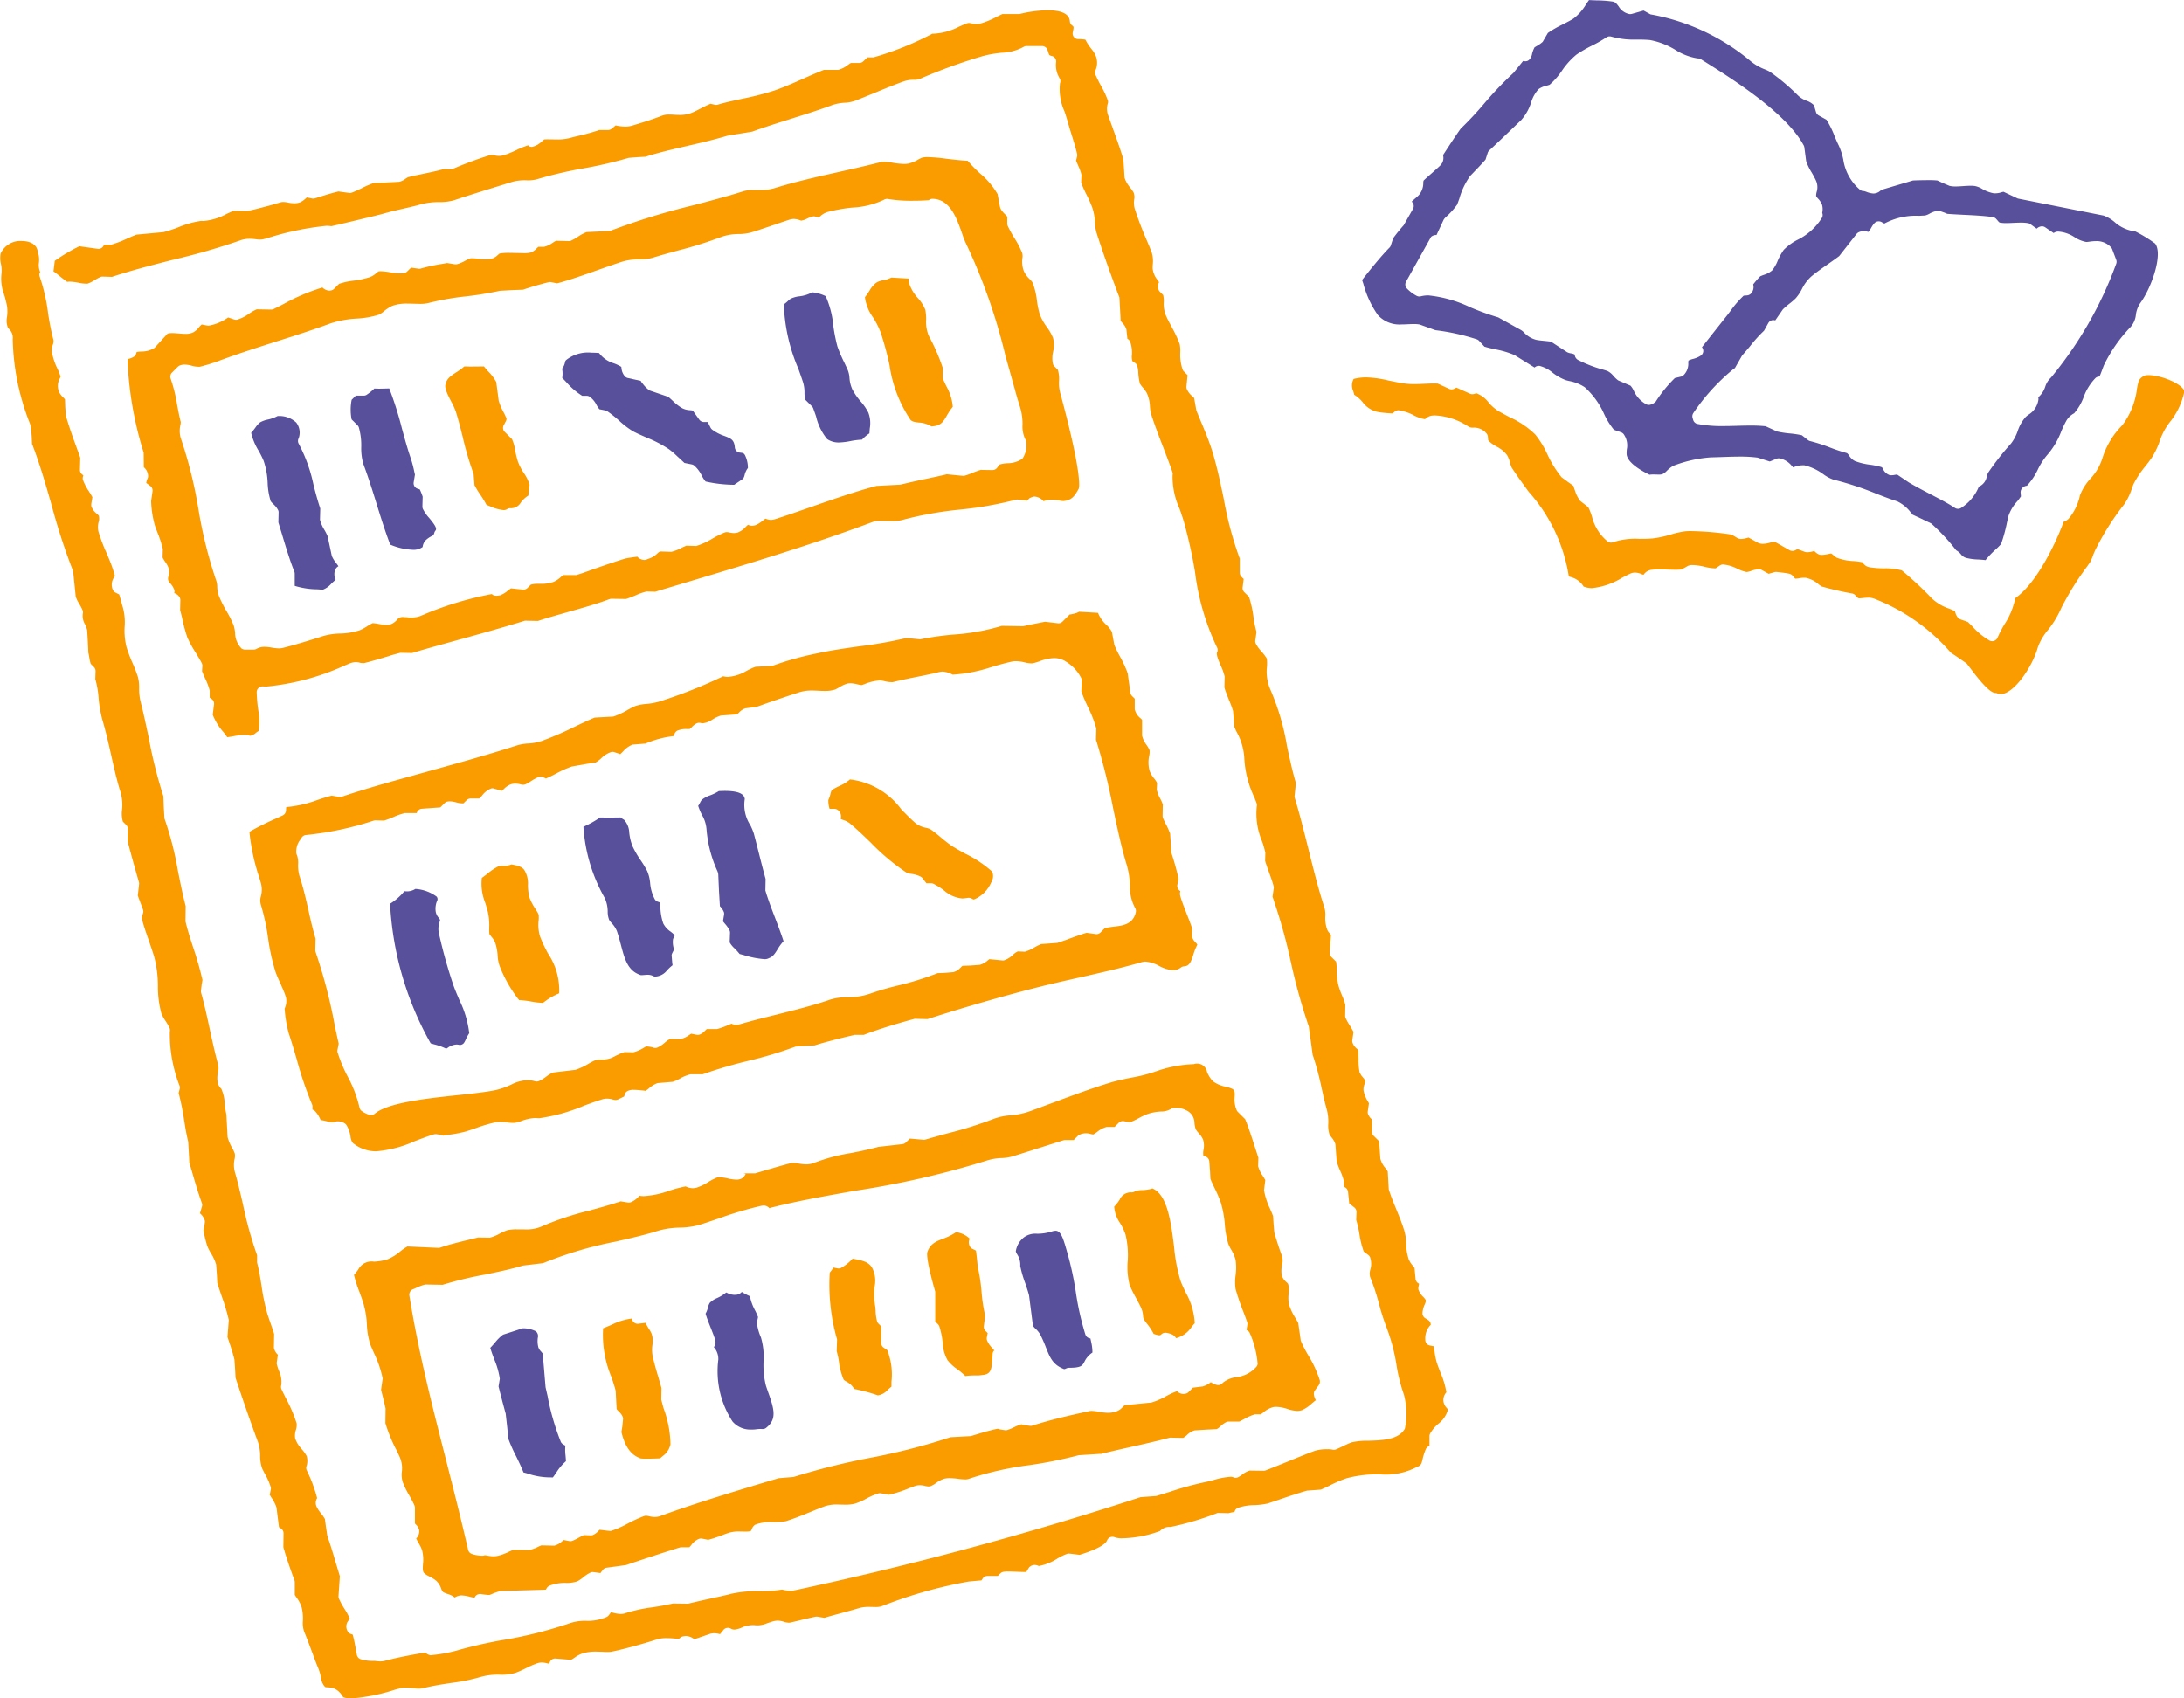<svg xmlns="http://www.w3.org/2000/svg" width="107.999" height="84" viewBox="0 0 107.999 84"><g transform="translate(-492.72 -194.087)"><path d="M538.494,215.141a1.313,1.313,0,0,0-.629-.191c-.2-.023-.325-.041-.411-.14a6.507,6.507,0,0,1-1.032-2.695,15.142,15.142,0,0,0-.437-1.617,4,4,0,0,0-.379-.748,2.158,2.158,0,0,1-.4-1c.079-.1.15-.2.219-.308a1.287,1.287,0,0,1,.35-.413.9.9,0,0,1,.319-.113,1.522,1.522,0,0,0,.422-.135l.86.05a.688.688,0,0,0,.017.236,1.994,1.994,0,0,0,.432.728,1.934,1.934,0,0,1,.368.581,2.526,2.526,0,0,1,.04.486,1.8,1.8,0,0,0,.129.8,9.659,9.659,0,0,1,.7,1.608l-.014.418a.279.279,0,0,0,.021.107c.054.134.115.258.174.378a2.441,2.441,0,0,1,.307,1,3.133,3.133,0,0,0-.288.425C539.073,214.927,538.959,215.117,538.494,215.141Z" transform="translate(0.285 0.034)" fill="#fa9b00"/><path d="M545.018,261.65a.1.1,0,0,1-.056-.017c-.521-.212-.663-.568-.859-1.063a6.178,6.178,0,0,0-.284-.642,1.24,1.24,0,0,0-.229-.278,1.04,1.04,0,0,1-.125-.138l-.194-1.51c-.042-.171-.114-.382-.189-.606a5.559,5.559,0,0,1-.246-.845.922.922,0,0,0-.151-.575.751.751,0,0,1-.069-.147,1.076,1.076,0,0,1,.408-.7.959.959,0,0,1,.64-.175,2.441,2.441,0,0,0,.723-.107.611.611,0,0,1,.2-.039c.249,0,.369.361.527.911l.068.24a15.438,15.438,0,0,1,.4,1.863,13.793,13.793,0,0,0,.475,2.115.286.286,0,0,0,.249.194c.011.053.022.1.032.149a2.389,2.389,0,0,1,.068.551,1.113,1.113,0,0,0-.4.464c-.1.18-.155.289-.732.289h0a.39.39,0,0,0-.2.051Z" transform="translate(0.335 0.151)" fill="#58509b"/><path d="M514.656,245.846a2.773,2.773,0,0,0-.583-.212l-.185-.054a15.705,15.705,0,0,1-2.008-6.905,2.839,2.839,0,0,0,.709-.622.757.757,0,0,0,.125.01.772.772,0,0,0,.416-.121,1.978,1.978,0,0,1,1.047.376.189.189,0,0,1,.022.229,1.017,1.017,0,0,0-.062.521.625.625,0,0,0,.147.3c.058.074.07.1.067.147a1.045,1.045,0,0,0-.064.587,24.834,24.834,0,0,0,.733,2.629c.089.246.188.472.284.7a4.992,4.992,0,0,1,.49,1.647,1.878,1.878,0,0,0-.164.3c-.087.187-.119.257-.3.287a.527.527,0,0,0-.166-.026.8.8,0,0,0-.442.167Z" transform="translate(0.129 0.109)" fill="#58509b"/><path d="M515.835,272.929a1.909,1.909,0,0,0-.416-.068.642.642,0,0,0-.293.085l-.038.021a1.024,1.024,0,0,0-.347-.176,1.083,1.083,0,0,1-.235-.1.579.579,0,0,1-.088-.17.949.949,0,0,0-.237-.378,1.762,1.762,0,0,0-.342-.217,1,1,0,0,1-.271-.176c-.067-.085-.062-.224-.048-.442a1.847,1.847,0,0,0-.051-.7,1.814,1.814,0,0,0-.159-.322,2.035,2.035,0,0,1-.126-.241.491.491,0,0,0,.149-.409.6.6,0,0,0-.178-.294l-.034-.039v-.777a.262.262,0,0,0-.023-.11c-.058-.14-.157-.321-.261-.508a4.383,4.383,0,0,1-.311-.628,1.2,1.2,0,0,1-.052-.529,1.381,1.381,0,0,0-.1-.722c-.058-.132-.126-.273-.2-.418a7.472,7.472,0,0,1-.513-1.269l.009-.724-.1-.441c-.046-.177-.094-.363-.123-.486l.079-.557a5.35,5.35,0,0,0-.433-1.266c-.062-.14-.12-.271-.165-.385a3.5,3.5,0,0,1-.182-1.01,4.558,4.558,0,0,0-.175-1.067c-.062-.194-.13-.377-.194-.553a7.316,7.316,0,0,1-.271-.842,2.107,2.107,0,0,0,.217-.274.737.737,0,0,1,.773-.383,2.587,2.587,0,0,0,.675-.118,2.355,2.355,0,0,0,.615-.38,2.918,2.918,0,0,1,.362-.252l1.537.07a.3.3,0,0,0,.1-.018c.343-.127.926-.269,1.394-.383l.462-.113.582.009a1.953,1.953,0,0,0,.465-.187,2.4,2.4,0,0,1,.41-.184,2.09,2.09,0,0,1,.489-.04l.33,0a1.93,1.93,0,0,0,.821-.123,14.505,14.505,0,0,1,2.42-.809c.52-.143,1.043-.286,1.539-.454l.364.06a.361.361,0,0,0,.046,0,.26.26,0,0,0,.084-.013,1.05,1.05,0,0,0,.4-.291l.032-.033a1.361,1.361,0,0,0,.228.018,4.534,4.534,0,0,0,1.257-.269,6.261,6.261,0,0,1,.8-.211.828.828,0,0,0,.364.089,1.372,1.372,0,0,0,.18-.026,2.68,2.68,0,0,0,.585-.284,2.506,2.506,0,0,1,.437-.223.355.355,0,0,1,.1-.012,2.28,2.28,0,0,1,.416.061,2.242,2.242,0,0,0,.427.061.559.559,0,0,0,.259-.056.485.485,0,0,0,.2-.229l-.111-.028h.581c.57-.166,1.347-.4,1.809-.514l.072,0a1.209,1.209,0,0,1,.246.026,2.2,2.2,0,0,0,.393.045,1.049,1.049,0,0,0,.42-.083,9.027,9.027,0,0,1,1.79-.475c.445-.087.9-.178,1.363-.307l1.189-.135a.289.289,0,0,0,.168-.081l.2-.194.691.061a.3.3,0,0,0,.084-.013c.338-.1.709-.2,1.087-.306a19.538,19.538,0,0,0,2.274-.714,2.994,2.994,0,0,1,.841-.178,3.782,3.782,0,0,0,.886-.177c.37-.133.747-.275,1.13-.417.968-.36,1.969-.733,2.915-1.023.358-.109.708-.178,1.048-.247a7.658,7.658,0,0,0,1.292-.338,6.283,6.283,0,0,1,1.793-.33.494.494,0,0,1,.651.378,1.366,1.366,0,0,0,.307.477,1.512,1.512,0,0,0,.612.259,1.536,1.536,0,0,1,.348.117c.1.077.112.141.1.381a1.383,1.383,0,0,0,.1.665.3.3,0,0,0,.058.083l.362.361c.163.383.357.986.528,1.518l.127.391-.013.416a1.432,1.432,0,0,0,.219.463c.047.074.1.161.136.225l-.063.505a3.519,3.519,0,0,0,.3.918c.057.132.112.256.148.362l.023.366.036.433c.1.352.283.925.384,1.167a.941.941,0,0,1,0,.459,1.3,1.3,0,0,0-.012.51.715.715,0,0,0,.227.326.959.959,0,0,1,.082.086,1.011,1.011,0,0,1,.032.479,1.526,1.526,0,0,0,.021.553,2.64,2.64,0,0,0,.308.653,2.79,2.79,0,0,1,.144.26l.124.867a6.161,6.161,0,0,0,.341.675,5.653,5.653,0,0,1,.6,1.282c.025.143-.026.219-.138.362a1.968,1.968,0,0,0-.115.16.286.286,0,0,0-.039.183.78.78,0,0,0,.089.268l.007.014c-.07.053-.139.11-.208.168a1.684,1.684,0,0,1-.483.326.852.852,0,0,1-.236.034,1.763,1.763,0,0,1-.492-.1,1.9,1.9,0,0,0-.537-.1.942.942,0,0,0-.149.012,1.229,1.229,0,0,0-.5.273c-.041.031-.08.062-.114.084h-.287a2.291,2.291,0,0,0-.515.223c-.1.053-.193.105-.267.137h-.523a.3.3,0,0,0-.11.022,1.1,1.1,0,0,0-.291.209.841.841,0,0,1-.19.143l-.513.024-.579.037a.9.9,0,0,0-.369.221.785.785,0,0,1-.2.15l-.646-.012c-.7.184-1.375.335-2.027.481-.483.108-.952.214-1.378.323h-.077l-1.031.065a21.411,21.411,0,0,1-2.447.492,15.82,15.82,0,0,0-3,.68.545.545,0,0,1-.18.025,2.946,2.946,0,0,1-.341-.03,3.454,3.454,0,0,0-.408-.033,1.157,1.157,0,0,0-.268.027,1.347,1.347,0,0,0-.419.219,1.311,1.311,0,0,1-.253.147.412.412,0,0,1-.116.019.709.709,0,0,1-.161-.026,1.145,1.145,0,0,0-.264-.036.775.775,0,0,0-.27.048l-.262.1a5.877,5.877,0,0,1-.994.321l-.418-.073a.2.2,0,0,0-.041,0,.265.265,0,0,0-.081.012,3.574,3.574,0,0,0-.588.259,2.989,2.989,0,0,1-.563.245,1.832,1.832,0,0,1-.459.051l-.418-.009a1.824,1.824,0,0,0-.676.112c-.21.08-.416.164-.622.249-.4.162-.8.328-1.244.467a3.94,3.94,0,0,1-.582.042,2.2,2.2,0,0,0-.931.13.462.462,0,0,0-.183.28c-.028.042-.128.06-.286.06l-.326-.006a1.667,1.667,0,0,0-.523.072c-.092.03-.2.07-.317.114a6.076,6.076,0,0,1-.685.227l-.3-.06a.261.261,0,0,0-.055-.006.282.282,0,0,0-.077.01.853.853,0,0,0-.4.31,1.012,1.012,0,0,1-.1.112h-.43c-.872.269-1.937.622-2.7.882l-.962.132a.282.282,0,0,0-.187.109l-.117.155s-.366-.051-.38-.051a.271.271,0,0,0-.1.02,1.688,1.688,0,0,0-.363.236,1.953,1.953,0,0,1-.291.2,1.58,1.58,0,0,1-.569.082,2.085,2.085,0,0,0-.813.136.293.293,0,0,0-.127.105l-.062.094-2.245.067a3.088,3.088,0,0,0-.4.14c-.117.05-.131.054-.177.054a3.07,3.07,0,0,1-.387-.047.3.3,0,0,0-.043,0,.287.287,0,0,0-.185.068.282.282,0,0,0-.082.116C515.975,272.962,515.9,272.945,515.835,272.929Zm.756-2.051a.786.786,0,0,1,.12.016,1.578,1.578,0,0,0,.291.032,1.063,1.063,0,0,0,.246-.028,2.921,2.921,0,0,0,.552-.21c.079-.036.149-.068.2-.086l.778.015a1.926,1.926,0,0,0,.439-.161c.065-.03.123-.058.156-.069l.637.014a.835.835,0,0,0,.371-.2c.028-.024.067-.057.1-.08l.266.053a.3.3,0,0,0,.061.006.28.28,0,0,0,.088-.013,2.683,2.683,0,0,0,.328-.16c.1-.054.2-.111.255-.129l.344.015a.288.288,0,0,0,.1-.018.821.821,0,0,0,.281-.21c.015-.015.033-.034.051-.05,0,0,.5.061.51.061a.266.266,0,0,0,.073-.01,5.147,5.147,0,0,0,.817-.363,6.739,6.739,0,0,1,.793-.363.312.312,0,0,1,.1-.018.743.743,0,0,1,.163.026,1.211,1.211,0,0,0,.27.036.755.755,0,0,0,.27-.048c1.835-.669,3.971-1.307,5.856-1.871l.74-.061a34.42,34.42,0,0,1,3.774-.944,30.916,30.916,0,0,0,3.981-1.021l1.009-.056c.314-.092.964-.3,1.333-.364l.118.035s.255.041.271.041a.284.284,0,0,0,.077-.011,2.49,2.49,0,0,0,.325-.133,2.218,2.218,0,0,1,.378-.15l.158.039s.28.039.294.039a.3.3,0,0,0,.088-.014c.934-.3,1.821-.5,2.8-.715a.628.628,0,0,1,.136-.014,2.056,2.056,0,0,1,.345.042,2.615,2.615,0,0,0,.459.053,1.218,1.218,0,0,0,.489-.1.748.748,0,0,0,.229-.178.7.7,0,0,1,.114-.1l1.314-.13a3.5,3.5,0,0,0,.722-.31,3.723,3.723,0,0,1,.551-.255.412.412,0,0,0,.314.138c.019,0,.087-.007.1-.01a.281.281,0,0,0,.148-.079l.22-.22.483-.06a1.144,1.144,0,0,0,.37-.189l.032-.023a.863.863,0,0,0,.263.126.264.264,0,0,0,.1.017.286.286,0,0,0,.227-.112,1.345,1.345,0,0,1,.674-.281,1.526,1.526,0,0,0,1.009-.536.3.3,0,0,0,.041-.118,4.665,4.665,0,0,0-.4-1.549.286.286,0,0,0-.085-.089l-.065-.043.042-.251a.277.277,0,0,0-.012-.14c-.05-.148-.119-.329-.191-.52a10.669,10.669,0,0,1-.379-1.112,2.531,2.531,0,0,1,0-.677,2.686,2.686,0,0,0,0-.764,1.98,1.98,0,0,0-.222-.512,1.844,1.844,0,0,1-.146-.3,4.64,4.64,0,0,1-.165-.938,5.06,5.06,0,0,0-.2-1.086,6.225,6.225,0,0,0-.305-.712c-.08-.164-.156-.323-.206-.457l-.02-.391-.036-.469a.284.284,0,0,0-.194-.248l-.1-.032a.838.838,0,0,1,.008-.3,1.016,1.016,0,0,0-.026-.511,1.1,1.1,0,0,0-.205-.3,1.483,1.483,0,0,1-.153-.2,1.3,1.3,0,0,1-.063-.31.693.693,0,0,0-.444-.647,1,1,0,0,0-.554-.1h0a.3.3,0,0,0-.164.049.964.964,0,0,1-.5.128,2.432,2.432,0,0,0-.671.128,3.588,3.588,0,0,0-.4.188,3.612,3.612,0,0,1-.462.219l-.293-.058a.343.343,0,0,0-.055-.005.286.286,0,0,0-.2.083l-.205.206h-.39a1.228,1.228,0,0,0-.457.235,1.335,1.335,0,0,1-.211.14l-.1-.017a.918.918,0,0,0-.261-.044.743.743,0,0,0-.316.072.281.281,0,0,0-.084.057l-.206.205h-.462c-.839.263-1.762.56-2.55.808a2.288,2.288,0,0,1-.552.085,2.682,2.682,0,0,0-.762.133,43.833,43.833,0,0,1-6.487,1.484c-1.529.272-2.976.529-4.24.859a.363.363,0,0,0-.283-.127.964.964,0,0,0-.119.014,18.363,18.363,0,0,0-2.113.629c-.321.108-.637.218-.954.316a3.866,3.866,0,0,1-.954.132,4.16,4.16,0,0,0-1.077.156c-.617.2-1.335.361-2.094.535a19.045,19.045,0,0,0-3.592,1.066l-1,.12c-.593.182-1.26.319-1.907.451a18.258,18.258,0,0,0-2.062.5l-.852-.016a2.056,2.056,0,0,0-.4.144c-.08.036-.158.071-.213.092a.287.287,0,0,0-.178.31c.45,2.789,1.108,5.37,1.805,8.1.372,1.463.75,2.942,1.1,4.475a.283.283,0,0,0,.185.206,1.613,1.613,0,0,0,.516.087h.011a.29.29,0,0,0,.123-.028Z" transform="translate(0.117 0.131)" fill="#fa9b00"/><path d="M533.948,215.935a1,1,0,0,1-.582-.167,2.719,2.719,0,0,1-.549-1.123c-.049-.145-.1-.284-.142-.4a.3.3,0,0,0-.064-.1l-.32-.317a1.231,1.231,0,0,1-.046-.359,1.706,1.706,0,0,0-.072-.511c-.068-.208-.147-.431-.23-.664a8.77,8.77,0,0,1-.72-3.189,2.11,2.11,0,0,0,.194-.16.592.592,0,0,1,.269-.17,1.288,1.288,0,0,1,.282-.066,1.748,1.748,0,0,0,.658-.2,1.926,1.926,0,0,1,.667.189,4.648,4.648,0,0,1,.378,1.474,8.487,8.487,0,0,0,.2,1.01,6.753,6.753,0,0,0,.336.788c.067.14.131.276.18.392a1.221,1.221,0,0,1,.081.375,1.664,1.664,0,0,0,.143.574,3.109,3.109,0,0,0,.4.58,2.626,2.626,0,0,1,.388.561,1.468,1.468,0,0,1,.074.786c-.007.078-.013.159-.017.246a1.9,1.9,0,0,0-.368.311,3.927,3.927,0,0,0-.569.071A3.312,3.312,0,0,1,533.948,215.935Z" transform="translate(0.258 0.036)" fill="#58509b"/><path d="M519.417,243.581a3.665,3.665,0,0,1-.588-.066,4.717,4.717,0,0,0-.6-.072,6.5,6.5,0,0,1-.964-1.692,1.822,1.822,0,0,1-.095-.5,2.517,2.517,0,0,0-.122-.648,1.06,1.06,0,0,0-.188-.293,1.461,1.461,0,0,1-.1-.137,2.787,2.787,0,0,1-.007-.294,3.211,3.211,0,0,0-.059-.766c-.04-.166-.089-.323-.138-.478a2.542,2.542,0,0,1-.168-1.235c.093-.064.189-.139.287-.216a2.777,2.777,0,0,1,.507-.343.594.594,0,0,1,.253-.036.921.921,0,0,0,.416-.071c.353.062.538.126.647.292a1.264,1.264,0,0,1,.169.73,2.373,2.373,0,0,0,.088.647,2.707,2.707,0,0,0,.278.524,2.3,2.3,0,0,1,.163.286,1.428,1.428,0,0,1,0,.3,1.967,1.967,0,0,0,.066.773,7.1,7.1,0,0,0,.406.866,3.241,3.241,0,0,1,.544,1.954l-.064.032A3.054,3.054,0,0,0,519.417,243.581Z" transform="translate(0.159 0.106)" fill="#fa9b00"/><path d="M524.884,242.287a.633.633,0,0,0-.341-.09c-.05,0-.237.018-.277.018a.225.225,0,0,1-.127-.03c-.579-.218-.732-.8-.909-1.475-.06-.229-.121-.46-.2-.683a1.288,1.288,0,0,0-.259-.389,1.32,1.32,0,0,1-.119-.153,1.106,1.106,0,0,1-.073-.408,1.635,1.635,0,0,0-.146-.676,8.17,8.17,0,0,1-1.055-3.521l.084-.042a4.857,4.857,0,0,0,.739-.421c.155,0,.283.007.409.007l.608-.009a1.111,1.111,0,0,0,.173.118.991.991,0,0,1,.253.631,2.592,2.592,0,0,0,.157.663,4.884,4.884,0,0,0,.413.713,4.943,4.943,0,0,1,.318.527,1.933,1.933,0,0,1,.145.589,2.108,2.108,0,0,0,.227.8.286.286,0,0,0,.159.129l.078.026c.016.093.034.242.048.351a2.665,2.665,0,0,0,.139.7,1.088,1.088,0,0,0,.36.4c.092.071.186.145.2.208a1.1,1.1,0,0,0-.078.162,1.071,1.071,0,0,0,.048.5c-.033.115-.1.185-.119.292l.031.382.016.119a2.38,2.38,0,0,0-.275.256A.787.787,0,0,1,524.884,242.287Z" transform="translate(0.192 0.101)" fill="#58509b"/><path d="M511.247,250.952a1.78,1.78,0,0,1-1.168-.417.679.679,0,0,1-.109-.322,1.528,1.528,0,0,0-.194-.548.28.28,0,0,0-.076-.081.542.542,0,0,0-.263-.106.516.516,0,0,0-.086-.007.38.38,0,0,0-.2.046.46.46,0,0,1-.081.007.684.684,0,0,1-.19-.034,2.977,2.977,0,0,0-.388-.085,1.43,1.43,0,0,0-.283-.447.3.3,0,0,0-.1-.06l-.021-.007v-.156a.273.273,0,0,0-.026-.116,18,18,0,0,1-.749-2.209c-.131-.448-.262-.892-.4-1.3a6.323,6.323,0,0,1-.2-1.216.884.884,0,0,0,.059-.583c-.056-.177-.165-.426-.275-.673-.091-.2-.181-.407-.236-.561a10.537,10.537,0,0,1-.368-1.678,10.839,10.839,0,0,0-.354-1.638.714.714,0,0,1,0-.416,1.248,1.248,0,0,0,0-.658l-.081-.276a10.238,10.238,0,0,1-.484-2.24l.015-.029a13.316,13.316,0,0,1,1.262-.632l.366-.169a.282.282,0,0,0,.164-.25c0-.067.006-.119.01-.162a5.924,5.924,0,0,0,1.562-.358c.238-.079.467-.155.688-.208l.38.063a.362.362,0,0,0,.047,0,.289.289,0,0,0,.092-.016c1.118-.379,2.342-.718,3.523-1.046l.831-.231c1.278-.354,2.868-.794,4.268-1.248a2.253,2.253,0,0,1,.557-.1,2.519,2.519,0,0,0,.68-.123,15.987,15.987,0,0,0,1.624-.7c.343-.164.683-.326,1-.459l.925-.051a3.691,3.691,0,0,0,.682-.313,4.007,4.007,0,0,1,.417-.212,2.243,2.243,0,0,1,.54-.1,3.339,3.339,0,0,0,.6-.107,24.007,24.007,0,0,0,3.193-1.261.89.89,0,0,0,.239.031,2.119,2.119,0,0,0,.921-.3,3.352,3.352,0,0,1,.437-.2l.4-.022.469-.036a14.964,14.964,0,0,1,2.071-.583c.724-.163,1.483-.271,2.216-.374a21.215,21.215,0,0,0,2.31-.409l.674.066a14.712,14.712,0,0,1,1.644-.234,10.758,10.758,0,0,0,2.393-.43l1.065.016c.212-.051.542-.116.805-.168l.269-.054s.655.078.665.078a.287.287,0,0,0,.2-.083l.362-.361s0,.006.011.006a.9.9,0,0,0,.126-.023,1.058,1.058,0,0,0,.324-.111l.932.054a1.672,1.672,0,0,0,.421.6,1.388,1.388,0,0,1,.267.338l.121.65a5.915,5.915,0,0,0,.268.553,5.322,5.322,0,0,1,.391.845l.136.967a.286.286,0,0,0,.078.158l.136.135v.531a.812.812,0,0,0,.274.427c.027.025.064.058.088.083v.789a1.325,1.325,0,0,0,.215.45,1.213,1.213,0,0,1,.157.275.907.907,0,0,1-.018.266,1.557,1.557,0,0,0,.022.759,1.409,1.409,0,0,0,.227.374,1.274,1.274,0,0,1,.139.209l-.016.339a1.7,1.7,0,0,0,.166.427,1.916,1.916,0,0,1,.134.3l-.01.575a.282.282,0,0,0,.02.1c.026.068.078.171.135.286a3.5,3.5,0,0,1,.217.483l.062.952a12.531,12.531,0,0,1,.355,1.281l-.06.3a.285.285,0,0,0,.123.292l.025.017a.477.477,0,0,0,0,.256c.073.255.2.571.32.883.1.255.2.506.263.713l-.012.348a.27.27,0,0,0,.024.116.785.785,0,0,0,.172.241.3.3,0,0,1,.072.1,2.5,2.5,0,0,0-.194.482c-.135.41-.208.567-.461.584a.279.279,0,0,0-.15.054.642.642,0,0,1-.4.138,1.744,1.744,0,0,1-.69-.217,1.636,1.636,0,0,0-.669-.209.66.66,0,0,0-.184.026c-.966.283-1.985.513-3.063.756-.666.151-1.338.3-2,.468-1.692.424-3.914,1.065-5.528,1.594l-.635-.015c-.445.114-1.7.472-2.52.794H534.9l-.507.12c-.5.126-1.087.275-1.467.4l-.945.059a20.379,20.379,0,0,1-2.35.708,22.618,22.618,0,0,0-2.249.663h-.6a1.987,1.987,0,0,0-.5.2,1.981,1.981,0,0,1-.377.171l-.746.063a1.265,1.265,0,0,0-.423.253,1.491,1.491,0,0,1-.174.131c-.062-.012-.152-.02-.244-.029-.118-.01-.24-.021-.34-.021a.628.628,0,0,0-.308.061.28.28,0,0,0-.134.161l-.035.107c-.111.056-.275.135-.309.15a.355.355,0,0,1-.119.022.569.569,0,0,1-.146-.026,1.078,1.078,0,0,0-.272-.041.8.8,0,0,0-.235.036c-.243.073-.55.185-.886.308a8.786,8.786,0,0,1-2.231.626l-.207-.011a2.214,2.214,0,0,0-.677.15,2.57,2.57,0,0,1-.252.076.785.785,0,0,1-.164.016,2.195,2.195,0,0,1-.258-.021,2.937,2.937,0,0,0-.347-.027,1.575,1.575,0,0,0-.317.032,8.1,8.1,0,0,0-.949.288c-.16.055-.314.109-.454.151a5.946,5.946,0,0,1-.823.161l-.3.048-.12-.038-.217-.036a.359.359,0,0,0-.047,0,.3.3,0,0,0-.083.013c-.308.092-.623.213-.94.334A5.722,5.722,0,0,1,511.247,250.952Zm-1.919-5.016a.276.276,0,0,0,.006.134,7.307,7.307,0,0,0,.5,1.192,5.984,5.984,0,0,1,.581,1.527.283.283,0,0,0,.144.194,1.266,1.266,0,0,0,.338.165.3.3,0,0,0,.088.014.29.29,0,0,0,.186-.068c.642-.548,2.569-.755,4.117-.921.707-.075,1.374-.147,1.843-.244a3.856,3.856,0,0,0,.78-.271,1.956,1.956,0,0,1,.8-.225,1.445,1.445,0,0,1,.388.057.289.289,0,0,0,.077.011.3.3,0,0,0,.106-.02,1.808,1.808,0,0,0,.373-.226,1.421,1.421,0,0,1,.338-.2l1.1-.131a3.151,3.151,0,0,0,.645-.3,3.385,3.385,0,0,1,.3-.158.9.9,0,0,1,.344-.051,1.214,1.214,0,0,0,.536-.1l.135-.067a2.908,2.908,0,0,1,.468-.2l.434.01a1.875,1.875,0,0,0,.509-.22c.1-.061.116-.07.172-.07a1.411,1.411,0,0,1,.329.062.288.288,0,0,0,.077.011.281.281,0,0,0,.107-.021,1.482,1.482,0,0,0,.366-.243,1.16,1.16,0,0,1,.271-.185l.488.016a1.177,1.177,0,0,0,.435-.2c.033-.022.076-.05.11-.071l.268.053a.278.278,0,0,0,.057.006.284.284,0,0,0,.087-.014.737.737,0,0,0,.272-.194c.025-.023.06-.057.088-.08h.5a3.788,3.788,0,0,0,.542-.192l.181-.075a.482.482,0,0,0,.232.06.97.97,0,0,0,.142-.021c.579-.17,1.2-.326,1.83-.482.911-.228,1.854-.463,2.677-.749a2.818,2.818,0,0,1,.851-.115,3.3,3.3,0,0,0,1.113-.176,14.076,14.076,0,0,1,1.365-.4,14.326,14.326,0,0,0,1.981-.617l.345-.013.435-.036a.776.776,0,0,0,.359-.228,1.05,1.05,0,0,1,.092-.085l.381-.012.471-.036a1.006,1.006,0,0,0,.395-.219l.078-.062.664.065a.293.293,0,0,0,.076-.011,1.155,1.155,0,0,0,.425-.266.981.981,0,0,1,.241-.171l.345.015a1.883,1.883,0,0,0,.458-.2,2.481,2.481,0,0,1,.355-.177l.8-.059.408-.139c.34-.126.75-.278,1.038-.36,0,0,.474.067.488.067a.289.289,0,0,0,.2-.083l.217-.217a4.6,4.6,0,0,1,.491-.076c.385-.048.912-.112,1.037-.717a.283.283,0,0,0-.037-.208,2.1,2.1,0,0,1-.25-1.062,4.19,4.19,0,0,0-.155-1.038c-.266-.864-.467-1.819-.681-2.83a31.855,31.855,0,0,0-.844-3.383l.014-.56a6.2,6.2,0,0,0-.411-1.053,8.011,8.011,0,0,1-.328-.769l.014-.56a.272.272,0,0,0-.021-.109,2,2,0,0,0-.734-.8,1.037,1.037,0,0,0-.617-.189,2.091,2.091,0,0,0-.685.149,3.292,3.292,0,0,1-.321.1.534.534,0,0,1-.116.012,1.57,1.57,0,0,1-.323-.048,1.914,1.914,0,0,0-.427-.06.981.981,0,0,0-.219.023c-.3.066-.622.157-.949.253a7.752,7.752,0,0,1-1.965.391,1.162,1.162,0,0,0-.506-.152,1.086,1.086,0,0,0-.14.017c-.364.092-.725.164-1.1.239-.389.078-.788.158-1.221.266h-.048a1.421,1.421,0,0,1-.361-.05c-.054-.013-.1-.024-.131-.028-.014,0-.092-.008-.106-.008a2.489,2.489,0,0,0-.756.186l-.131.046a1.239,1.239,0,0,1-.2-.036,1.575,1.575,0,0,0-.361-.055c-.02,0-.123.009-.142.013a1.6,1.6,0,0,0-.409.189,1.9,1.9,0,0,1-.2.108,1.644,1.644,0,0,1-.512.07c-.1,0-.2-.005-.306-.01s-.22-.012-.332-.012a2.077,2.077,0,0,0-.661.1c-.617.2-1.487.493-2.113.726l-.238.021-.278.035a.742.742,0,0,0-.306.2.794.794,0,0,1-.112.1l-.8.057a1.934,1.934,0,0,0-.388.183,1.1,1.1,0,0,1-.5.2.348.348,0,0,1-.1-.014.291.291,0,0,0-.078-.011.3.3,0,0,0-.113.023.866.866,0,0,0-.259.2.753.753,0,0,1-.1.087c-.012,0-.111,0-.117,0a1.154,1.154,0,0,0-.465.068.282.282,0,0,0-.163.17c-.015.043-.027.077-.037.109a4.926,4.926,0,0,0-1.4.371l-.645.052a1.234,1.234,0,0,0-.465.337c-.038.038-.092.092-.137.135l-.294-.1a.294.294,0,0,0-.158-.006,1.31,1.31,0,0,0-.5.318,1.45,1.45,0,0,1-.268.2l-.423.066-.749.132a5.245,5.245,0,0,0-.781.349c-.179.093-.353.184-.506.245a1.949,1.949,0,0,0-.193-.084.237.237,0,0,0-.064-.008.32.32,0,0,0-.1.016,2.348,2.348,0,0,0-.4.22,2.024,2.024,0,0,1-.251.142.333.333,0,0,1-.117.024.65.65,0,0,1-.137-.023,1.114,1.114,0,0,0-.25-.035.746.746,0,0,0-.2.027.974.974,0,0,0-.374.248c-.027.025-.062.057-.092.081l-.395-.111A.262.262,0,0,0,517,233a.29.29,0,0,0-.078.011,1.027,1.027,0,0,0-.445.347,1.974,1.974,0,0,1-.141.147h-.424a.288.288,0,0,0-.2.083l-.157.156h-.043a1.161,1.161,0,0,1-.305-.045,1.361,1.361,0,0,0-.328-.055.94.94,0,0,0-.118.012.286.286,0,0,0-.137.076l-.214.214-.909.065a.285.285,0,0,0-.25.191l-.008.024h-.591a3.415,3.415,0,0,0-.543.189,4.27,4.27,0,0,1-.475.181l-.432-.011a.28.28,0,0,0-.09.015,15.712,15.712,0,0,1-3.348.71.284.284,0,0,0-.209.13l-.066.1a.952.952,0,0,0-.2.617.291.291,0,0,0,.038.158,1.127,1.127,0,0,1,.053.436,1.909,1.909,0,0,0,.069.593c.189.57.32,1.148.447,1.707.1.463.21.925.347,1.386l-.012.569a.3.3,0,0,0,.017.1,25.315,25.315,0,0,1,.939,3.6c.065.311.13.619.2.921Z" transform="translate(0.082 0.075)" fill="#fa9b00"/><path d="M540.577,238.48a.413.413,0,0,0-.252-.087,1.928,1.928,0,0,1-.3.034,1.581,1.581,0,0,1-.9-.4,3.378,3.378,0,0,0-.519-.326.284.284,0,0,0-.122-.027h-.226l-.2-.255a.283.283,0,0,0-.089-.073,1.353,1.353,0,0,0-.458-.135.637.637,0,0,1-.251-.072,10.822,10.822,0,0,1-1.758-1.477c-.342-.332-.683-.661-1.037-.953a1.017,1.017,0,0,0-.313-.161.543.543,0,0,1-.134-.058.393.393,0,0,0-.15-.444.285.285,0,0,0-.165-.052h-.233a1.339,1.339,0,0,1-.061-.438,1.564,1.564,0,0,0,.1-.283,1.036,1.036,0,0,1,.066-.2,2.713,2.713,0,0,1,.364-.2,2.181,2.181,0,0,0,.54-.333,3.683,3.683,0,0,1,2.536,1.478c.235.24.465.476.709.688a1.182,1.182,0,0,0,.5.223.922.922,0,0,1,.251.087,6.1,6.1,0,0,1,.482.379c.182.151.363.3.533.415s.4.243.669.392a5.772,5.772,0,0,1,1.354.9.591.591,0,0,1-.056.544,1.6,1.6,0,0,1-.82.821A.3.3,0,0,0,540.577,238.48Z" transform="translate(0.273 0.096)" fill="#fa9b00"/><path d="M530.29,241.428a4.574,4.574,0,0,1-1.018-.2l-.21-.056a2.9,2.9,0,0,0-.246-.274,1.155,1.155,0,0,1-.244-.3l.018-.479a.3.3,0,0,0-.018-.1,1.541,1.541,0,0,0-.241-.35l-.091-.111.055-.329a.266.266,0,0,0-.006-.119.814.814,0,0,0-.2-.3l-.045-.755-.036-.831a.7.7,0,0,0-.038-.139,6.173,6.173,0,0,1-.542-2.078,1.64,1.64,0,0,0-.226-.711,3.005,3.005,0,0,1-.187-.449,1.562,1.562,0,0,0,.094-.161.648.648,0,0,1,.088-.141,1.308,1.308,0,0,1,.407-.218,2.322,2.322,0,0,0,.435-.213c.1,0,.194-.007.288-.007.851,0,.968.232.992.4a1.843,1.843,0,0,0,.278,1.3,2.922,2.922,0,0,1,.171.413c.09.338.172.663.251.977.11.434.215.851.329,1.263l-.01.573c.136.454.283.837.432,1.228.161.42.326.851.467,1.279a2.263,2.263,0,0,0-.295.4c-.139.226-.233.366-.415.432a.431.431,0,0,1-.239.056Z" transform="translate(0.23 0.097)" fill="#58509b"/><path d="M550.511,260.124c-.1-.155-.208-.212-.47-.264a.261.261,0,0,0-.055-.006.288.288,0,0,0-.2.077.144.144,0,0,1-.108.051.9.9,0,0,1-.248-.063l-.031-.01a2.648,2.648,0,0,0-.313-.481c-.059-.078-.119-.154-.166-.232a.47.47,0,0,1-.043-.184,1.154,1.154,0,0,0-.083-.356c-.066-.153-.166-.34-.271-.531a6.055,6.055,0,0,1-.305-.615,3.541,3.541,0,0,1-.1-1.194,4.346,4.346,0,0,0-.108-1.314,2.6,2.6,0,0,0-.279-.583,1.648,1.648,0,0,1-.282-.8,2.072,2.072,0,0,0,.272-.346.6.6,0,0,1,.6-.359.288.288,0,0,0,.161-.055,1.126,1.126,0,0,1,.356-.057,1.831,1.831,0,0,0,.506-.082c.744.315.916,1.678,1.067,2.887a8.345,8.345,0,0,0,.316,1.669c.078.213.173.41.269.607a3.452,3.452,0,0,1,.437,1.5c-.051.057-.1.115-.148.173A1.317,1.317,0,0,1,550.511,260.124Z" transform="translate(0.367 0.146)" fill="#fa9b00"/><path d="M528.842,218.02a6.61,6.61,0,0,1-1.415-.162,1.614,1.614,0,0,1-.192-.294,1.547,1.547,0,0,0-.378-.5.3.3,0,0,0-.117-.052l-.36-.072c-.046-.045-.205-.191-.36-.333a4.139,4.139,0,0,0-.4-.342,5.806,5.806,0,0,0-1.094-.571c-.221-.1-.447-.192-.678-.314a4.183,4.183,0,0,1-.689-.524,5.748,5.748,0,0,0-.593-.473.284.284,0,0,0-.1-.041l-.292-.058a1.718,1.718,0,0,1-.134-.2,1.11,1.11,0,0,0-.349-.422.281.281,0,0,0-.15-.043h-.218a3.52,3.52,0,0,1-.793-.685c-.064-.067-.129-.134-.193-.2a1.276,1.276,0,0,0-.007-.459.657.657,0,0,0,.142-.3.211.211,0,0,1,.05-.116,1.734,1.734,0,0,1,1.265-.371c.125,0,.25.006.371.016a1.439,1.439,0,0,0,.738.511,1.975,1.975,0,0,1,.369.178h0c-.01,0,0,.049.005.082a.686.686,0,0,0,.178.394.287.287,0,0,0,.136.071l.648.144h0c-.028,0,.049.093.1.155a1.462,1.462,0,0,0,.324.316l.93.317c.026.022.133.118.236.214a2.27,2.27,0,0,0,.447.346.956.956,0,0,0,.392.1.68.68,0,0,1,.132.019l.32.445a.284.284,0,0,0,.232.119h.186l.139.276a.281.281,0,0,0,.074.093,2.082,2.082,0,0,0,.607.319c.335.129.488.188.521.567a.283.283,0,0,0,.25.259c.175.021.175.021.245.11a1.422,1.422,0,0,1,.152.651.9.9,0,0,0-.161.343.6.6,0,0,1-.076.188Z" transform="translate(0.185 0.043)" fill="#58509b"/><path d="M510.1,278.086a1.008,1.008,0,0,1-.406-.061s-.04-.058-.066-.093a.88.88,0,0,0-.358-.325,1.058,1.058,0,0,0-.354-.07.38.38,0,0,1-.119-.017.765.765,0,0,1-.2-.458,2.77,2.77,0,0,0-.14-.475c-.1-.232-.205-.523-.317-.822-.128-.342-.259-.693-.378-.977a1.3,1.3,0,0,1-.064-.538,2.366,2.366,0,0,0-.061-.669,1.662,1.662,0,0,0-.251-.481c-.032-.047-.064-.091-.089-.133v-.626a.3.3,0,0,0-.017-.1c-.142-.381-.4-1.1-.547-1.634l.009-.687a.281.281,0,0,0-.127-.237l-.1-.066-.123-.976a1.871,1.871,0,0,0-.234-.463c-.037-.058-.073-.114-.1-.16l.051-.254a.283.283,0,0,0,0-.123,3.1,3.1,0,0,0-.285-.649c-.057-.109-.112-.212-.145-.291a1.8,1.8,0,0,1-.094-.6,2.232,2.232,0,0,0-.11-.7c-.362-.972-.768-2.142-1.107-3.17l-.022-.424-.034-.476c-.071-.307-.176-.62-.267-.89l-.076-.23.064-.842a9.376,9.376,0,0,0-.333-1.125c-.088-.256-.173-.5-.233-.706l-.024-.423-.035-.485a2.209,2.209,0,0,0-.252-.554,2.376,2.376,0,0,1-.181-.35,5.334,5.334,0,0,1-.17-.668l-.026-.126.037-.142.034-.243a.25.25,0,0,0-.006-.109.771.771,0,0,0-.237-.343l.1-.339a.286.286,0,0,0-.007-.176c-.165-.442-.355-1.091-.5-1.595l-.116-.392-.058-1.043c-.085-.344-.144-.7-.2-1.064a13.322,13.322,0,0,0-.272-1.343l.051-.2a.285.285,0,0,0-.008-.161,7.082,7.082,0,0,1-.479-2.664.291.291,0,0,0-.014-.189,2.837,2.837,0,0,0-.2-.35,2.031,2.031,0,0,1-.207-.382,5.056,5.056,0,0,1-.168-1.338,5.724,5.724,0,0,0-.177-1.423c-.081-.275-.181-.564-.282-.854-.126-.365-.253-.731-.34-1.072a.25.25,0,0,1,.029-.156c.005-.013.038-.111.041-.125a.276.276,0,0,0-.009-.156l-.091-.244c-.058-.155-.129-.339-.166-.45l.063-.564a.3.3,0,0,0-.01-.111c-.194-.66-.393-1.391-.554-2l.009-.619a.282.282,0,0,0-.083-.2l-.164-.164a1.481,1.481,0,0,1-.04-.581,2.267,2.267,0,0,0-.072-.868c-.183-.574-.32-1.185-.464-1.831-.133-.589-.267-1.184-.438-1.759a6.1,6.1,0,0,1-.186-1.083,4.7,4.7,0,0,0-.162-.929l.013-.395a.282.282,0,0,0-.083-.2l-.161-.161a2.612,2.612,0,0,1-.067-.317c-.015-.089-.03-.168-.045-.227l-.025-.529-.034-.587a1.919,1.919,0,0,0-.1-.281.807.807,0,0,1-.116-.533.289.289,0,0,0-.011-.172,2.491,2.491,0,0,0-.164-.313,1.748,1.748,0,0,1-.174-.352l-.129-1.265a30.737,30.737,0,0,1-1.061-3.256c-.289-1.01-.588-2.055-.97-3.04l-.017-.368-.035-.449-.051-.185a11.891,11.891,0,0,1-.853-4.177.6.6,0,0,0-.225-.543.9.9,0,0,1-.06-.548,1.977,1.977,0,0,0,.008-.516,5.431,5.431,0,0,0-.154-.618,2.144,2.144,0,0,1-.125-1.016,1.594,1.594,0,0,0-.026-.477,1.223,1.223,0,0,1-.015-.522,1.072,1.072,0,0,1,1.052-.618c.173,0,.74.04.784.556a.293.293,0,0,0,.041.125,1.273,1.273,0,0,1,.017.387.9.9,0,0,0,.036.412.445.445,0,0,0,.027.047.26.26,0,0,0-.032.218,8.944,8.944,0,0,1,.418,1.812,12.7,12.7,0,0,0,.267,1.338.461.461,0,0,1-.032.24.8.8,0,0,0-.046.343,3.061,3.061,0,0,0,.276.838,2.792,2.792,0,0,1,.149.374c.006.023.006.028-.033.11a.755.755,0,0,0-.025.687.856.856,0,0,0,.181.236,1.046,1.046,0,0,1,.1.111l.012.359.034.449c.148.526.353,1.092.531,1.579l.179.5-.015.6a.285.285,0,0,0,.126.237l.041.027-.021.083a.292.292,0,0,0,0,.144,2.589,2.589,0,0,0,.3.573c.063.1.127.2.168.287l-.049.3a.5.5,0,0,0,0,.154.774.774,0,0,0,.264.358.707.707,0,0,1,.1.1.539.539,0,0,1-.005.312,1,1,0,0,0-.01.477,8.539,8.539,0,0,0,.392,1.039c.117.274.232.545.307.775.062.189.1.32.116.394a.636.636,0,0,0-.1.679.282.282,0,0,0,.129.129l.181.091c.035.105.081.28.114.4.022.085.041.152.049.173a2.787,2.787,0,0,1,.108,1.02,3.309,3.309,0,0,0,.1,1.041,7.308,7.308,0,0,0,.283.742,6.7,6.7,0,0,1,.273.71,1.951,1.951,0,0,1,.06.545,2.716,2.716,0,0,0,.076.692c.146.561.27,1.163.4,1.77a22.629,22.629,0,0,0,.723,2.884l.018.5.034.6a15.829,15.829,0,0,1,.668,2.6c.114.566.23,1.151.383,1.741l-.008.759c.1.426.228.819.359,1.223a16.647,16.647,0,0,1,.479,1.669l-.04.231-.034.3a.255.255,0,0,0,.009.11c.156.544.289,1.159.423,1.779.129.594.259,1.195.41,1.743a.86.86,0,0,1,0,.411,1.184,1.184,0,0,0,0,.56.709.709,0,0,0,.167.253,2.051,2.051,0,0,1,.166.725,4.056,4.056,0,0,0,.081.535l.061,1.122a2.1,2.1,0,0,0,.219.526,1.854,1.854,0,0,1,.137.293.666.666,0,0,1-.011.267,1.347,1.347,0,0,0,.012.635c.153.524.28,1.078.408,1.63a18.836,18.836,0,0,0,.693,2.492v.362c.106.421.162.785.221,1.155a10.4,10.4,0,0,0,.276,1.345c.038.13.1.306.163.487s.14.4.183.547l-.011.682a.627.627,0,0,0,.171.32l.024.027-.053.373a.271.271,0,0,0,.005.11c.024.094.059.2.1.307a1.278,1.278,0,0,1,.116.715.274.274,0,0,0,.013.2c.062.134.135.28.21.431a7.479,7.479,0,0,1,.538,1.253.831.831,0,0,1-.037.333.875.875,0,0,0-.035.42,1.535,1.535,0,0,0,.329.531,1.791,1.791,0,0,1,.24.337.882.882,0,0,1,0,.474.287.287,0,0,0,.01.246,7.21,7.21,0,0,1,.507,1.36.438.438,0,0,0-.034.408,1.691,1.691,0,0,0,.235.358,1.7,1.7,0,0,1,.183.268l.051.384.068.449c.177.5.323,1,.457,1.454l.163.54-.067.985a.273.273,0,0,0,.02.123,4.333,4.333,0,0,0,.275.506,3.271,3.271,0,0,1,.273.507.462.462,0,0,0-.118.6.282.282,0,0,0,.163.138l.088.029c.062.193.136.608.167.781l.041.222a.281.281,0,0,0,.185.212,1.975,1.975,0,0,0,.648.085l.046,0a1.953,1.953,0,0,0,.269.025.947.947,0,0,0,.248-.032c.578-.157,1.329-.295,1.985-.408a.556.556,0,0,0,.244.136h.014a7.712,7.712,0,0,0,1.238-.215,22.3,22.3,0,0,1,2.346-.539,20.628,20.628,0,0,0,3.363-.849,2.355,2.355,0,0,1,.745-.1,2.307,2.307,0,0,0,1.022-.19.31.31,0,0,0,.1-.081l.116-.155.069.018a1.594,1.594,0,0,0,.408.069.7.7,0,0,0,.254-.045,7.3,7.3,0,0,1,1.322-.285c.36-.057.716-.114,1-.188l.763.01c.368-.093.782-.183,1.192-.273.349-.076.7-.152.962-.222a5.908,5.908,0,0,1,1.382-.123,5.912,5.912,0,0,0,1.1-.08l.17.037.29.035a168.8,168.8,0,0,0,17.274-4.643l.765-.055.7-.214a15.5,15.5,0,0,1,1.759-.482c.114-.023.252-.058.4-.1a3.759,3.759,0,0,1,.813-.155.318.318,0,0,1,.132.018.285.285,0,0,0,.275-.009c.061-.035.119-.076.179-.118a1.114,1.114,0,0,1,.372-.2l.691.01a.292.292,0,0,0,.1-.019c.347-.133.744-.295,1.143-.457.451-.183.9-.369,1.286-.51a2.049,2.049,0,0,1,.618-.079,1.112,1.112,0,0,1,.247.018.282.282,0,0,0,.077.01.29.29,0,0,0,.112-.023c.12-.051.229-.1.335-.154.131-.063.262-.126.419-.187a3.221,3.221,0,0,1,.822-.083c.709-.02,1.513-.043,1.824-.6a3.648,3.648,0,0,0-.052-1.693,8.174,8.174,0,0,1-.364-1.458,9.244,9.244,0,0,0-.469-1.794,11.32,11.32,0,0,1-.392-1.214,11.1,11.1,0,0,0-.444-1.348.663.663,0,0,1,.012-.36,1.013,1.013,0,0,0-.011-.605.3.3,0,0,0-.094-.12l-.22-.165a4.323,4.323,0,0,1-.212-.849,5.405,5.405,0,0,0-.161-.714l.014-.395a.286.286,0,0,0-.107-.223l-.253-.2-.058-.573a.289.289,0,0,0-.125-.208l-.082-.053V252.5a2.863,2.863,0,0,0-.177-.5,4.116,4.116,0,0,1-.18-.471l-.06-.845a.923.923,0,0,0-.18-.331,1.493,1.493,0,0,1-.115-.161,1.465,1.465,0,0,1-.059-.532,2.281,2.281,0,0,0-.071-.69c-.09-.318-.171-.678-.253-1.043a14.062,14.062,0,0,0-.449-1.676l-.09-.671-.1-.722a29.39,29.39,0,0,1-.887-3.19,27.066,27.066,0,0,0-.907-3.232l.059-.41a.261.261,0,0,0-.005-.108c-.05-.2-.141-.453-.231-.7-.071-.2-.142-.389-.188-.554l.01-.408c-.054-.231-.1-.388-.156-.546a3.507,3.507,0,0,1-.268-1.737.294.294,0,0,0-.01-.166l-.1-.263a5.1,5.1,0,0,1-.509-2.01,3.037,3.037,0,0,0-.4-1.291c-.046-.107-.083-.191-.1-.234l-.019-.344-.035-.415a5.184,5.184,0,0,0-.179-.491c-.087-.214-.181-.443-.249-.672l.012-.541a2.775,2.775,0,0,0-.184-.522c-.092-.209-.245-.556-.191-.668a.28.28,0,0,0-.012-.269,12.044,12.044,0,0,1-1.078-3.715,23.79,23.79,0,0,0-.559-2.513c-.06-.194-.13-.4-.2-.6a3.833,3.833,0,0,1-.35-1.672.274.274,0,0,0-.008-.153c-.14-.406-.308-.844-.477-1.282-.205-.535-.412-1.071-.562-1.546a1.849,1.849,0,0,1-.073-.428,1.732,1.732,0,0,0-.152-.647,1.378,1.378,0,0,0-.2-.278,1.462,1.462,0,0,1-.139-.183,2.631,2.631,0,0,1-.083-.537,1.3,1.3,0,0,0-.06-.372.3.3,0,0,0-.1-.124l-.134-.089a.76.76,0,0,1-.023-.313,1.6,1.6,0,0,0-.083-.638.285.285,0,0,0-.14-.154l-.051-.469a.841.841,0,0,0-.21-.331l-.071-.079-.063-1.164c-.409-1.075-.81-2.2-1.125-3.182a2.108,2.108,0,0,1-.084-.522,2.668,2.668,0,0,0-.127-.726,6.063,6.063,0,0,0-.287-.648,5.961,5.961,0,0,1-.269-.6l.015-.392a2.337,2.337,0,0,0-.151-.428c-.042-.1-.087-.2-.115-.275l.05-.2a.294.294,0,0,0,0-.132c-.068-.289-.169-.62-.277-.962-.071-.234-.146-.473-.211-.708-.035-.127-.082-.269-.131-.419a2.682,2.682,0,0,1-.227-1.4.284.284,0,0,0-.011-.238,1.236,1.236,0,0,1-.177-.831.284.284,0,0,0-.211-.281.366.366,0,0,1-.127-.048.663.663,0,0,1-.05-.129l-.045-.13a.286.286,0,0,0-.268-.186h-.764a.29.29,0,0,0-.166.053,2.458,2.458,0,0,1-1.075.28,5.676,5.676,0,0,0-.92.163,26.762,26.762,0,0,0-3.092,1.119.76.76,0,0,1-.322.053,1.492,1.492,0,0,0-.49.077c-.45.16-.944.365-1.428.563-.349.144-.693.286-1.009.407a1.766,1.766,0,0,1-.488.088,2.262,2.262,0,0,0-.621.118c-.632.237-1.331.456-2.03.676-.66.208-1.32.415-1.925.637l-1.2.194c-.693.209-1.4.372-2.082.529-.727.168-1.413.328-1.987.517l-.383.021-.451.035a21,21,0,0,1-2.25.522,20,20,0,0,0-2.258.527,1.616,1.616,0,0,1-.519.062h-.012a2.293,2.293,0,0,0-.716.075l-.513.158c-.768.239-1.625.5-2.341.743a2.557,2.557,0,0,1-.756.1,3.427,3.427,0,0,0-.9.108c-.3.086-.572.147-.855.212-.321.073-.661.151-1.088.273-.245.068-2.126.516-2.5.6a1.472,1.472,0,0,0-.246-.018,14.283,14.283,0,0,0-2.891.6l-.2.055a.725.725,0,0,1-.193.025,1.689,1.689,0,0,1-.216-.018,2.535,2.535,0,0,0-.295-.022,1.409,1.409,0,0,0-.5.092,32.378,32.378,0,0,1-3.226.931c-1.017.259-2.069.525-3.083.862l-.465-.015a.285.285,0,0,0-.1.02,2.215,2.215,0,0,0-.279.148,1.7,1.7,0,0,1-.364.183h-.06a1.787,1.787,0,0,1-.361-.041,2.45,2.45,0,0,0-.453-.058,1.107,1.107,0,0,0-.132.008c-.1-.068-.271-.2-.383-.293s-.223-.175-.3-.232a.124.124,0,0,0,.011-.039l.059-.476a8.82,8.82,0,0,1,1.214-.72s.928.131.942.131a.285.285,0,0,0,.238-.127l.053-.08h.334a5.027,5.027,0,0,0,.788-.3c.177-.078.349-.155.487-.2l1.321-.123a7.009,7.009,0,0,0,.713-.231,4.606,4.606,0,0,1,1.147-.324l.121.005a2.89,2.89,0,0,0,1.133-.348c.13-.06.252-.117.358-.156l.666.018.485-.117c.362-.094.791-.2,1.128-.311a.563.563,0,0,1,.173-.027,1.244,1.244,0,0,1,.245.032,1.648,1.648,0,0,0,.3.035.791.791,0,0,0,.264-.043.837.837,0,0,0,.27-.175c.031-.026.061-.053.089-.072l.255.05a.269.269,0,0,0,.056.006.331.331,0,0,0,.088-.013c.378-.121.761-.244,1.16-.341,0,0,.547.077.558.077a.261.261,0,0,0,.1-.017,5.26,5.26,0,0,0,.487-.217,4.354,4.354,0,0,1,.609-.262l.577-.022.675-.035a.813.813,0,0,0,.3-.144.975.975,0,0,1,.126-.08c.2-.055.478-.113.776-.175.342-.071.7-.146,1.012-.234l.338.011a.27.27,0,0,0,.109-.022,18.094,18.094,0,0,1,1.838-.679c.04,0,.069-.006.093-.006a.337.337,0,0,1,.095.013.928.928,0,0,0,.244.036.882.882,0,0,0,.279-.048,5.757,5.757,0,0,0,.57-.236,4.733,4.733,0,0,1,.6-.245c-.005.03.072.082.184.082a1,1,0,0,0,.478-.263,1.434,1.434,0,0,1,.132-.107h0c.011,0,.059-.005.175-.005l.438.005a2.31,2.31,0,0,0,.6-.058c.123-.034.278-.072.447-.113a10.277,10.277,0,0,0,1.054-.292h.435a.289.289,0,0,0,.1-.019.638.638,0,0,0,.177-.125.938.938,0,0,1,.106-.087,1.169,1.169,0,0,0,.161.032,2.272,2.272,0,0,0,.31.027,1.174,1.174,0,0,0,.333-.046c.617-.182,1.087-.338,1.481-.492a.95.95,0,0,1,.359-.058c.079,0,.158.005.237.01s.183.01.276.01a1.591,1.591,0,0,0,.586-.1c.123-.048.288-.131.459-.22s.348-.179.489-.233l.2.048a.27.27,0,0,0,.07.009.294.294,0,0,0,.083-.012c.377-.113.784-.2,1.2-.29a13.908,13.908,0,0,0,1.588-.405c.463-.157.97-.381,1.462-.6.34-.15.68-.3,1-.425h.709a1.324,1.324,0,0,0,.474-.242c.044-.032.107-.077.151-.1h.416a.286.286,0,0,0,.2-.083l.2-.193h.3a15.1,15.1,0,0,0,2.913-1.171h.065a3.087,3.087,0,0,0,1.26-.35c.126-.056.25-.111.372-.156a.317.317,0,0,1,.115-.024.563.563,0,0,1,.127.021,1.09,1.09,0,0,0,.244.033.745.745,0,0,0,.175-.02,4.426,4.426,0,0,0,.859-.358c.092-.045.175-.086.247-.118h.842a6.16,6.16,0,0,1,1.382-.187c.71,0,1.084.183,1.111.546a.283.283,0,0,0,.112.206c.087.065.089.066.032.337a.28.28,0,0,0,.058.239.285.285,0,0,0,.22.1h.006a1.928,1.928,0,0,1,.34.025,2.511,2.511,0,0,0,.294.453,1.611,1.611,0,0,1,.209.321.958.958,0,0,1-.008.759.276.276,0,0,0,.005.2,6.093,6.093,0,0,0,.275.556,4.445,4.445,0,0,1,.34.732.271.271,0,0,1-.012.149.915.915,0,0,0,.017.555l.229.643c.186.513.386,1.067.531,1.556l.057.908a1.5,1.5,0,0,0,.283.493,1.778,1.778,0,0,1,.162.232.607.607,0,0,1,.03.349,1.117,1.117,0,0,0,.023.438,16.831,16.831,0,0,0,.6,1.58c.086.205.168.4.241.587a1.47,1.47,0,0,1,.055.623c0,.065-.007.123-.006.172a1.059,1.059,0,0,0,.245.581c.023.033.051.073.073.109a.443.443,0,0,0-.022.376.279.279,0,0,0,.066.1l.158.158a1.247,1.247,0,0,1,.03.355,1.513,1.513,0,0,0,.1.639c.066.159.169.354.279.562a6.02,6.02,0,0,1,.409.87,1.685,1.685,0,0,1,.029.411,2.229,2.229,0,0,0,.117.853.264.264,0,0,0,.062.092l.181.181-.055.558a.292.292,0,0,0,.013.117.937.937,0,0,0,.273.363,1.123,1.123,0,0,1,.094.094l.11.615.136.335c.222.525.475,1.12.635,1.63.241.766.418,1.61.588,2.425a17.322,17.322,0,0,0,.788,2.938v.7a.288.288,0,0,0,.084.2l.109.108-.052.414a.289.289,0,0,0,.082.238l.235.232a5.554,5.554,0,0,1,.218.986,5.563,5.563,0,0,0,.151.748l-.059.42a.282.282,0,0,0,.016.141,1.694,1.694,0,0,0,.285.4,2.5,2.5,0,0,1,.269.356,2.185,2.185,0,0,1,.007.383,2.255,2.255,0,0,0,.149,1.108,11.807,11.807,0,0,1,.841,2.84c.134.621.272,1.262.44,1.823l-.064.635a.271.271,0,0,0,.011.11c.252.834.465,1.693.676,2.535.253,1.014.49,1.97.784,2.864a1.312,1.312,0,0,1,.048.457,1.628,1.628,0,0,0,.1.667.639.639,0,0,0,.127.178l.054.064-.063.875a.282.282,0,0,0,.084.222l.23.228a2.437,2.437,0,0,1,.032.411,3.277,3.277,0,0,0,.081.753,4.213,4.213,0,0,0,.181.507,3.519,3.519,0,0,1,.165.46l-.008.55a.283.283,0,0,0,.022.112,3.294,3.294,0,0,0,.19.339c.069.114.153.251.2.343l-.059.409a.261.261,0,0,0,.005.108.687.687,0,0,0,.219.315.7.7,0,0,1,.078.08c0,.03,0,.228.006.429a3.061,3.061,0,0,0,.049.647.872.872,0,0,0,.164.259,1.257,1.257,0,0,1,.115.158c.012.039,0,.079-.03.171a.709.709,0,0,0-.051.328,1.6,1.6,0,0,0,.219.542c.017.032.034.06.048.085l-.058.4a.284.284,0,0,0,.009.123.684.684,0,0,0,.163.245l.033.038v.6a.282.282,0,0,0,.083.2l.273.271.06.862a1.219,1.219,0,0,0,.253.47.975.975,0,0,1,.114.165l.05.885c.1.317.215.6.335.892.163.4.334.812.44,1.172a2.493,2.493,0,0,1,.087.62,2.482,2.482,0,0,0,.127.778,1.105,1.105,0,0,0,.185.294,1.179,1.179,0,0,1,.1.132l.052.547a.282.282,0,0,0,.123.2l.051.034-.033.158a.32.32,0,0,0,0,.127.894.894,0,0,0,.238.361,1.137,1.137,0,0,1,.116.141c.021.072.008.11-.042.232a1.18,1.18,0,0,0-.111.424.283.283,0,0,0,.139.26c.191.112.253.149.271.32a.949.949,0,0,0-.272.74.284.284,0,0,0,.23.288l.184.037a2.615,2.615,0,0,1,.048.285,3.137,3.137,0,0,0,.108.524c.055.173.121.338.184.5a4.113,4.113,0,0,1,.289.969.557.557,0,0,0-.134.5.6.6,0,0,0,.151.274c.061.072.06.076.055.1a1.3,1.3,0,0,1-.47.683,1.814,1.814,0,0,0-.408.487.282.282,0,0,0-.029.125v.469l-.081.054a.275.275,0,0,0-.1.119,2.681,2.681,0,0,0-.159.491c-.061.256-.076.316-.3.4a3.314,3.314,0,0,1-1.791.357,5.789,5.789,0,0,0-1.671.193,5.93,5.93,0,0,0-.816.35c-.16.078-.315.153-.456.211l-.68.05c-.442.124-.976.307-1.483.48l-.458.155a3.861,3.861,0,0,1-.649.082,2.568,2.568,0,0,0-.847.141.281.281,0,0,0-.149.191l-.094.019c-.073.015-.142.029-.2.047l-.539-.013a14.585,14.585,0,0,1-2.331.694h-.013a.623.623,0,0,0-.509.2,5.672,5.672,0,0,1-1.844.36,1.039,1.039,0,0,1-.392-.049.278.278,0,0,0-.117-.025.289.289,0,0,0-.266.179c-.06.153-.346.4-1.356.714l-.448-.055a.552.552,0,0,0-.08-.005.311.311,0,0,0-.082.008,2.706,2.706,0,0,0-.482.231,2.608,2.608,0,0,1-.93.375.415.415,0,0,0-.2-.053.257.257,0,0,0-.058.006.372.372,0,0,0-.224.12l-.135.223h-.011c-.116,0-.272-.006-.43-.012s-.335-.013-.46-.013a1.014,1.014,0,0,0-.254.021.289.289,0,0,0-.127.073l-.125.124h-.507a.29.29,0,0,0-.238.126l-.062.094-.627.057a22.253,22.253,0,0,0-4.25,1.2.924.924,0,0,1-.366.061l-.321-.007a1.775,1.775,0,0,0-.537.074c-.236.073-.6.171-.953.267-.267.072-.524.141-.715.2l-.353-.058a.329.329,0,0,0-.046,0,.292.292,0,0,0-.059.007c-.243.052-.7.16-1.024.239l-.163.039a.456.456,0,0,1-.115.014.861.861,0,0,1-.244-.046,1.088,1.088,0,0,0-.313-.057,1.423,1.423,0,0,0-.171.023c-.141.039-.255.078-.354.112a1.27,1.27,0,0,1-.456.1,1.489,1.489,0,0,1-.188-.013h-.031a1.4,1.4,0,0,0-.57.123,1.088,1.088,0,0,1-.363.1.358.358,0,0,1-.179-.049.278.278,0,0,0-.141-.038.286.286,0,0,0-.224.107l-.167.207a1.115,1.115,0,0,0-.3-.048,1.076,1.076,0,0,0-.16.022c-.066.02-.194.064-.332.112-.187.065-.4.139-.485.16a.7.7,0,0,0-.408-.157c-.022,0-.126.014-.148.019a.349.349,0,0,0-.194.126l-.077-.007c-.141-.014-.34-.033-.531-.033a1.552,1.552,0,0,0-.469.058c-.651.21-1.636.49-2.258.613a1,1,0,0,1-.188.013c-.076,0-.16,0-.247-.007-.1,0-.213-.009-.325-.009a2.359,2.359,0,0,0-.65.077,1.623,1.623,0,0,0-.43.228c-.048.032-.117.077-.164.1l-.787-.065a.285.285,0,0,0-.271.2l-.02.055a.376.376,0,0,1-.1-.015,1.028,1.028,0,0,0-.268-.042.652.652,0,0,0-.181.024,4.161,4.161,0,0,0-.6.256,4.967,4.967,0,0,1-.523.232,2.418,2.418,0,0,1-.771.089,3.107,3.107,0,0,0-.963.117,9.537,9.537,0,0,1-1.445.294c-.448.068-.912.138-1.382.255a.968.968,0,0,1-.229.024,2.987,2.987,0,0,1-.336-.025,2.95,2.95,0,0,0-.319-.024.9.9,0,0,0-.231.026l-.307.084A9.179,9.179,0,0,1,510.1,278.086Z" transform="translate(0 0.001)" fill="#fa9b00"/><path d="M503.73,230.281a2.885,2.885,0,0,1-.532-.861l.064-.515a.283.283,0,0,0-.126-.273l-.089-.06v-.353a3.463,3.463,0,0,0-.225-.6c-.06-.132-.119-.261-.154-.359l.016-.266a.3.3,0,0,0-.029-.127c-.073-.142-.186-.331-.305-.526a5.571,5.571,0,0,1-.407-.742,7.478,7.478,0,0,1-.235-.859c-.041-.179-.081-.348-.123-.494l.011-.5a.279.279,0,0,0-.036-.138.465.465,0,0,0-.268-.206h0a.279.279,0,0,0,0-.174.968.968,0,0,0-.187-.3.942.942,0,0,1-.1-.142.3.3,0,0,1,0-.2.718.718,0,0,0,0-.449,1.3,1.3,0,0,0-.154-.275,1.766,1.766,0,0,1-.132-.22l.011-.426a6.261,6.261,0,0,0-.286-.864l-.093-.245a4.953,4.953,0,0,1-.2-1.257l.069-.482a.278.278,0,0,0-.111-.266l-.2-.149a.71.71,0,0,1,.061-.208A.305.305,0,0,0,500,217.6a.59.59,0,0,0-.209-.423l-.008-.719a17.71,17.71,0,0,1-.8-4.625,1.111,1.111,0,0,0,.29-.107.276.276,0,0,0,.133-.156l.031-.092a1.731,1.731,0,0,1,.223-.024,1.216,1.216,0,0,0,.656-.177l.65-.71a.894.894,0,0,1,.233-.025c.109,0,.218.009.324.019s.224.019.324.019a.852.852,0,0,0,.386-.074.954.954,0,0,0,.281-.247,1.321,1.321,0,0,1,.138-.143l.269.053a.276.276,0,0,0,.056.006.253.253,0,0,0,.055-.006,2.362,2.362,0,0,0,.928-.4l.3.1a.275.275,0,0,0,.09.015.291.291,0,0,0,.065-.008,2.051,2.051,0,0,0,.589-.3,2,2,0,0,1,.371-.21l.714.013a.282.282,0,0,0,.125-.029c.152-.074.314-.156.483-.244a9.987,9.987,0,0,1,1.926-.819.538.538,0,0,0,.338.158.458.458,0,0,0,.132-.025.293.293,0,0,0,.1-.063l.249-.248a3.354,3.354,0,0,1,.716-.16,4.668,4.668,0,0,0,.808-.173,1.059,1.059,0,0,0,.32-.2,1.09,1.09,0,0,1,.117-.087h0a.848.848,0,0,1,.1-.006,3.381,3.381,0,0,1,.473.053,3.469,3.469,0,0,0,.5.055.866.866,0,0,0,.208-.023.284.284,0,0,0,.129-.074l.19-.188s.393.055.406.055a.3.3,0,0,0,.095-.016,8.53,8.53,0,0,1,1.018-.221l.266-.048.388.064a.235.235,0,0,0,.046,0,.243.243,0,0,0,.065-.008,1.763,1.763,0,0,0,.392-.167,1.759,1.759,0,0,1,.27-.123l.082,0a1.981,1.981,0,0,1,.256.018,3.486,3.486,0,0,0,.4.03,1.219,1.219,0,0,0,.364-.049.748.748,0,0,0,.248-.165.974.974,0,0,1,.085-.07,2.674,2.674,0,0,1,.486-.031c.127,0,.7.014.7.014a1.339,1.339,0,0,0,.365-.035.769.769,0,0,0,.279-.2c.029-.027.058-.056.085-.078h.278a1.262,1.262,0,0,0,.43-.2,1.409,1.409,0,0,1,.169-.1l.634.015a.276.276,0,0,0,.114-.024,2.6,2.6,0,0,0,.328-.187,2.054,2.054,0,0,1,.435-.234l.554-.025.615-.036a34.422,34.422,0,0,1,4.125-1.269c.856-.226,1.7-.448,2.469-.693a1.522,1.522,0,0,1,.459-.055l.35,0a2.366,2.366,0,0,0,.711-.092c1.053-.325,2.141-.568,3.194-.805.695-.155,1.391-.312,2.084-.49a.539.539,0,0,1,.133-.013,3.022,3.022,0,0,1,.443.049,3.67,3.67,0,0,0,.553.059,1.294,1.294,0,0,0,.229-.019,1.7,1.7,0,0,0,.48-.2,1.6,1.6,0,0,1,.191-.093,1.2,1.2,0,0,1,.28-.026,8.361,8.361,0,0,1,.921.081c.35.041.71.084,1.052.1a7.277,7.277,0,0,0,.609.624,3.93,3.93,0,0,1,.87,1.024l.11.594a.81.81,0,0,0,.037.13,1.221,1.221,0,0,0,.226.279c.031.032.076.077.106.112v.348a.281.281,0,0,0,.024.114,5.8,5.8,0,0,0,.325.592,4.445,4.445,0,0,1,.391.752.6.6,0,0,1,.008.254,1.307,1.307,0,0,0,.067.624,1.214,1.214,0,0,0,.287.4.861.861,0,0,1,.152.186,3.582,3.582,0,0,1,.213.888,4.331,4.331,0,0,0,.141.678,2.707,2.707,0,0,0,.347.623,2.492,2.492,0,0,1,.306.535,1.4,1.4,0,0,1,.006.686,1.418,1.418,0,0,0-.011.6.278.278,0,0,0,.074.126l.169.169a1.544,1.544,0,0,1,.061.553,1.931,1.931,0,0,0,.058.594c.91,3.334,1,4.551.91,4.745-.213.381-.349.554-.741.6h-.009a1.039,1.039,0,0,1-.183-.022,2.269,2.269,0,0,0-.387-.042,1.166,1.166,0,0,0-.415.072.644.644,0,0,0-.456-.231.7.7,0,0,0-.241.086l-.119.119s-.465-.057-.477-.057a.268.268,0,0,0-.08.011,18.271,18.271,0,0,1-2.754.486,17.854,17.854,0,0,0-2.9.525,2.027,2.027,0,0,1-.478.043l-.54-.009a1.071,1.071,0,0,0-.378.044c-3.024,1.135-6.208,2.088-9.579,3.1l-1.2.36-.426-.012a3.073,3.073,0,0,0-.538.188,4.142,4.142,0,0,1-.478.182l-.723-.01a.282.282,0,0,0-.1.019c-.593.226-1.332.434-2.047.636-.517.146-1.031.291-1.492.442l-.635-.014c-1.111.346-2.259.664-3.369.97-.754.209-1.505.416-2.221.63l-.571-.012-.343.092c-.461.142-.995.308-1.464.421l-.157-.009a.749.749,0,0,0-.237-.041.8.8,0,0,0-.3.062l-.243.1a12.059,12.059,0,0,1-3.878,1.045l-.2-.006a.285.285,0,0,0-.285.292,7.569,7.569,0,0,0,.081.906,2.98,2.98,0,0,1,.018,1c-.054.036-.1.071-.145.105a.562.562,0,0,1-.28.14.845.845,0,0,0-.284-.043,3.393,3.393,0,0,0-.524.062c-.108.019-.218.038-.326.05C503.856,230.441,503.794,230.362,503.73,230.281ZM501.811,212.1a.626.626,0,0,0-.25.048.328.328,0,0,0-.088.059l-.291.291a.283.283,0,0,0-.061.309,7.472,7.472,0,0,1,.319,1.3c.057.3.113.6.177.833a.862.862,0,0,1-.02.16,1.226,1.226,0,0,0,.027.659,21.786,21.786,0,0,1,.867,3.491,21.926,21.926,0,0,0,.873,3.512.986.986,0,0,1,.056.323,1.47,1.47,0,0,0,.09.473,5.633,5.633,0,0,0,.367.731,5.154,5.154,0,0,1,.356.711,2.159,2.159,0,0,1,.071.354,1.111,1.111,0,0,0,.315.785.285.285,0,0,0,.171.057h.435a.292.292,0,0,0,.138-.036.789.789,0,0,1,.4-.1,2.214,2.214,0,0,1,.358.039,2.3,2.3,0,0,0,.349.037.816.816,0,0,0,.2-.024c.621-.156,1.453-.412,1.976-.582a3.237,3.237,0,0,1,.845-.128,3.277,3.277,0,0,0,.979-.164,2.329,2.329,0,0,0,.37-.2,2.23,2.23,0,0,1,.265-.151,1.924,1.924,0,0,1,.3.041,2.476,2.476,0,0,0,.4.051,1.427,1.427,0,0,0,.147-.016.779.779,0,0,0,.354-.24.364.364,0,0,1,.373-.129c.054,0,.107,0,.158.009s.13.009.2.009a1.248,1.248,0,0,0,.484-.1,16.57,16.57,0,0,1,3.487-1.065c0,.036.1.087.24.087a1.15,1.15,0,0,0,.165-.025,1.274,1.274,0,0,0,.37-.224c.047-.035.119-.09.167-.118,0,0,.6.066.61.066a.289.289,0,0,0,.2-.083l.168-.167a1.345,1.345,0,0,1,.38-.04h.1a1.829,1.829,0,0,0,.615-.085,1.27,1.27,0,0,0,.4-.262c.03-.026.071-.061.1-.084h.644l.318-.1c.665-.238,1.452-.517,2.085-.711.088-.027.4-.074.627-.1a.3.3,0,0,0,.093.081.5.5,0,0,0,.25.082.475.475,0,0,0,.187-.055,1.072,1.072,0,0,0,.455-.267.457.457,0,0,1,.142-.1l.555.017a2.112,2.112,0,0,0,.487-.187,2.391,2.391,0,0,1,.253-.115l.492.014a3.786,3.786,0,0,0,.782-.356,4.669,4.669,0,0,1,.62-.312.291.291,0,0,1,.1-.018.693.693,0,0,1,.142.02,1.117,1.117,0,0,0,.22.028,1.318,1.318,0,0,0,.167-.022,1,1,0,0,0,.41-.283c.032-.031.076-.073.114-.106a.461.461,0,0,0,.206.049.917.917,0,0,0,.157-.026,1.288,1.288,0,0,0,.345-.212c.045-.034.11-.083.161-.115a.661.661,0,0,0,.271.064,1.1,1.1,0,0,0,.16-.024c.588-.186,1.215-.405,1.857-.63,1.067-.372,2.171-.757,3.2-1.028l1.176-.062c.412-.1.855-.2,1.3-.293.345-.073.692-.146,1-.222,0,0,.783.079.8.079a.318.318,0,0,0,.079-.007,3.644,3.644,0,0,0,.412-.148,3.256,3.256,0,0,1,.387-.14l.581.009a.288.288,0,0,0,.237-.127l.1-.141a1.589,1.589,0,0,1,.412-.07,1.321,1.321,0,0,0,.728-.222,1.168,1.168,0,0,0,.189-.807.311.311,0,0,0-.043-.151,1.448,1.448,0,0,1-.139-.73,2.839,2.839,0,0,0-.123-.871c-.1-.3-.181-.59-.269-.916l-.455-1.624a28.254,28.254,0,0,0-1.9-5.443,4.6,4.6,0,0,1-.253-.63c-.262-.741-.587-1.662-1.442-1.684h-.006a.283.283,0,0,0-.188.07l-.013,0c-.052,0-.281.026-.724.026a7.147,7.147,0,0,1-1.228-.078.264.264,0,0,0-.093-.015.287.287,0,0,0-.152.042,4.053,4.053,0,0,1-1.563.389,7.716,7.716,0,0,0-1.268.23,1,1,0,0,0-.334.208c-.017.015-.04.033-.06.049l-.177-.044a.276.276,0,0,0-.07-.009.267.267,0,0,0-.062.008,1.33,1.33,0,0,0-.272.105.921.921,0,0,1-.3.1.942.942,0,0,0-.369-.084,1.044,1.044,0,0,0-.174.026c-.223.072-.5.165-.776.261-.419.142-.856.292-1.174.387a2.552,2.552,0,0,1-.589.073,2.51,2.51,0,0,0-.889.153,19.983,19.983,0,0,1-2.135.667c-.411.112-.813.223-1.174.335a2.288,2.288,0,0,1-.73.1,2.643,2.643,0,0,0-.869.122c-.363.118-.758.258-1.161.4-.694.245-1.409.5-2.021.661l-.3-.059a.343.343,0,0,0-.055-.005.276.276,0,0,0-.064.007c-.286.065-.984.27-1.264.371l-.576.021-.576.034a16.275,16.275,0,0,1-1.657.273,13.4,13.4,0,0,0-1.815.316,1.752,1.752,0,0,1-.5.057s-.5-.014-.6-.014a2.109,2.109,0,0,0-.732.107,1.858,1.858,0,0,0-.43.276,1.608,1.608,0,0,1-.225.159,4.41,4.41,0,0,1-1.134.2,5.062,5.062,0,0,0-1.254.229c-.841.31-1.739.6-2.645.886-.977.311-1.985.633-2.938.99a8.516,8.516,0,0,1-.908.278H502.5a1.217,1.217,0,0,1-.316-.045A1.521,1.521,0,0,0,501.811,212.1Z" transform="translate(0.042 0.019)" fill="#fa9b00"/><path d="M508.328,223.183a3.877,3.877,0,0,1-1.117-.171v-.6a.3.3,0,0,0-.02-.108c-.2-.49-.408-1.172-.589-1.774-.07-.236-.139-.459-.2-.657l.012-.492a.3.3,0,0,0-.02-.107,1.066,1.066,0,0,0-.243-.309,1.385,1.385,0,0,1-.127-.137,3.457,3.457,0,0,1-.152-.905,3.82,3.82,0,0,0-.2-1.1,4.973,4.973,0,0,0-.25-.5,2.968,2.968,0,0,1-.365-.879c.071-.078.135-.163.2-.247a1.222,1.222,0,0,1,.237-.27,1.3,1.3,0,0,1,.386-.141,1.826,1.826,0,0,0,.481-.173,1.225,1.225,0,0,1,.926.322.813.813,0,0,1,.118.778.283.283,0,0,0,.009.28,7.565,7.565,0,0,1,.725,2.018c.1.392.205.787.335,1.172l-.014.559a1.846,1.846,0,0,0,.213.492,2.529,2.529,0,0,1,.165.324l.207.976a1.4,1.4,0,0,0,.188.314c.038.05.1.131.139.193a.386.386,0,0,0-.174.209.664.664,0,0,0,.028.445l.007.019c-.083.066-.155.134-.221.2a1.069,1.069,0,0,1-.42.292C508.53,223.2,508.453,223.191,508.328,223.183Z" transform="translate(0.083 0.051)" fill="#58509b"/><path d="M517.469,219.27a2.009,2.009,0,0,1-.66-.188c-.062-.025-.122-.049-.177-.069a5.6,5.6,0,0,0-.3-.492,4.422,4.422,0,0,1-.295-.484l-.044-.556a15.179,15.179,0,0,1-.537-1.819c-.109-.434-.217-.868-.344-1.268a3.528,3.528,0,0,0-.227-.492c-.146-.281-.345-.665-.283-.843.059-.287.24-.412.529-.6a2.768,2.768,0,0,0,.4-.293c.12,0,.222.005.322.005l.651-.006c.069.086.147.173.226.262a2.241,2.241,0,0,1,.382.508l.123.932a2.978,2.978,0,0,0,.237.558,3.176,3.176,0,0,1,.14.295c.025.068-.018.15-.081.259,0,.006-.05.089-.053.1a.282.282,0,0,0,.055.325l.362.361a2.256,2.256,0,0,1,.16.579,4.108,4.108,0,0,0,.133.538,2.853,2.853,0,0,0,.291.558,2.062,2.062,0,0,1,.282.573l-.061.538a1.332,1.332,0,0,0-.378.354.559.559,0,0,1-.527.271.287.287,0,0,0-.149.049A.314.314,0,0,1,517.469,219.27Z" transform="translate(0.147 0.045)" fill="#fa9b00"/><path d="M513.007,221.23a3.173,3.173,0,0,1-1.107-.256c-.257-.673-.453-1.305-.66-1.973-.2-.65-.406-1.309-.673-2.026a2.814,2.814,0,0,1-.1-.829,3.245,3.245,0,0,0-.119-.97.284.284,0,0,0-.068-.107l-.289-.288a2.521,2.521,0,0,1,0-.958v-.009l.208-.208h.39a.284.284,0,0,0,.129-.031,2.635,2.635,0,0,0,.4-.321c.089.006.169.008.249.008.1,0,.486-.012.486-.012a17.107,17.107,0,0,1,.625,1.976c.145.53.289,1.054.449,1.51a6.229,6.229,0,0,1,.173.677l.023.1-.062.38a.284.284,0,0,0,.19.315l.113.037a3.349,3.349,0,0,1,.141.358l-.013.49a.3.3,0,0,0,.02.107,1.985,1.985,0,0,0,.317.459c.274.331.4.517.309.623a.272.272,0,0,0-.054.1c-.037.123-.049.13-.141.177a1.14,1.14,0,0,0-.294.206.571.571,0,0,0-.145.327A.753.753,0,0,1,513.007,221.23Z" transform="translate(0.116 0.048)" fill="#58509b"/><path d="M540.151,261.989a3.912,3.912,0,0,0-.41-.344,2.043,2.043,0,0,1-.471-.439,1.879,1.879,0,0,1-.236-.84,4.061,4.061,0,0,0-.169-.829.3.3,0,0,0-.068-.109l-.134-.132v-1.471c-.455-1.585-.412-1.912-.388-1.977.147-.4.409-.505.77-.648a2.762,2.762,0,0,0,.647-.326,1.221,1.221,0,0,1,.674.322.415.415,0,0,0-.01.344.287.287,0,0,0,.14.157l.177.088c.023.132.048.386.063.522.016.167.033.308.045.358a8.837,8.837,0,0,1,.171,1.157,7.887,7.887,0,0,0,.178,1.177l-.065.523a.282.282,0,0,0,.082.236l.109.108-.043.212a.3.3,0,0,0,.005.133,1.13,1.13,0,0,0,.258.39,1.189,1.189,0,0,1,.115.141.018.018,0,0,0-.012-.005c-.031,0-.073.071-.08.17l-.009.162c-.033.634-.082.842-.524.873a1.3,1.3,0,0,1-.274.018A4.227,4.227,0,0,0,540.151,261.989Z" transform="translate(0.306 0.152)" fill="#fa9b00"/><path d="M519.753,266.993a3.487,3.487,0,0,1-1.109-.191l-.2-.055c-.1-.254-.229-.524-.359-.789a7.841,7.841,0,0,1-.389-.873l-.058-.59-.073-.65c-.126-.46-.264-.985-.354-1.351l.062-.374a3.821,3.821,0,0,0-.262-.936c-.076-.2-.153-.4-.209-.6.083-.082.161-.173.24-.265a2,2,0,0,1,.394-.386l.968-.314a1.382,1.382,0,0,1,.655.149.317.317,0,0,1,.094.321,1.192,1.192,0,0,0,.028.473.536.536,0,0,0,.128.2c.028.034.061.074.087.106l.14,1.665.1.438a12,12,0,0,0,.66,2.277.289.289,0,0,0,.07.082.845.845,0,0,0,.15.092,2.225,2.225,0,0,0,.006.471c.008.083.017.178.022.3a2.542,2.542,0,0,0-.476.562c-.055.08-.11.161-.17.239Z" transform="translate(0.162 0.163)" fill="#58509b"/><path d="M524.527,266.069a2.449,2.449,0,0,1-.317-.011c-.474-.154-.783-.57-.959-1.308l.043-.266.036-.362a.286.286,0,0,0-.011-.113.749.749,0,0,0-.2-.274,1.159,1.159,0,0,1-.106-.119l-.047-.914c-.07-.255-.135-.45-.2-.647a5.359,5.359,0,0,1-.42-2.437c.163-.06.3-.122.441-.183a3.125,3.125,0,0,1,.986-.3.279.279,0,0,0,.095.191.286.286,0,0,0,.189.071c.012,0,.389-.046.389-.046a2.661,2.661,0,0,0,.171.307,1.518,1.518,0,0,1,.119.211,1.144,1.144,0,0,1,.047.578,1.657,1.657,0,0,0,.009.53c.089.4.181.713.274,1.024.054.184.11.369.165.576l-.009.577.107.405a5.374,5.374,0,0,1,.347,1.8.948.948,0,0,1-.381.579c-.041.035-.085.073-.128.113C524.988,266.062,524.736,266.069,524.527,266.069Z" transform="translate(0.199 0.162)" fill="#fa9b00"/><path d="M529.6,264.631a1.147,1.147,0,0,1-.892-.4,4.559,4.559,0,0,1-.7-3.061.884.884,0,0,0-.2-.59l-.022-.032a.283.283,0,0,0,.077-.142c.03-.139-.026-.289-.222-.786-.09-.224-.215-.543-.263-.722a1.284,1.284,0,0,0,.121-.315.7.7,0,0,1,.09-.224,1.1,1.1,0,0,1,.36-.232,2.052,2.052,0,0,0,.45-.276l.04.018a.813.813,0,0,0,.368.1c.015,0,.11-.007.125-.009a.432.432,0,0,0,.237-.135,1.375,1.375,0,0,0,.132.076,2.863,2.863,0,0,0,.267.133,2.617,2.617,0,0,0,.264.717,2.975,2.975,0,0,1,.14.315l-.057.289a2.551,2.551,0,0,0,.2.717,3.412,3.412,0,0,1,.131,1.161,4.189,4.189,0,0,0,.115,1.223c.04.125.085.251.129.376.277.784.42,1.285-.1,1.7a.262.262,0,0,1-.207.072h-.039a1.636,1.636,0,0,0-.274.015A1.588,1.588,0,0,1,529.6,264.631Z" transform="translate(0.233 0.159)" fill="#58509b"/><path d="M590.456,221.79c-.126-.016-.252-.024-.377-.032a2.685,2.685,0,0,1-.576-.077.489.489,0,0,1-.262-.178.811.811,0,0,0-.237-.2,9.971,9.971,0,0,0-1.235-1.326l-.494-.238-.43-.2h0c.017,0-.039-.059-.1-.125a1.873,1.873,0,0,0-.655-.532c-.289-.088-.642-.225-1.026-.373a15.22,15.22,0,0,0-2.13-.7,1.912,1.912,0,0,1-.5-.269,2.614,2.614,0,0,0-.939-.441h-.057a1.188,1.188,0,0,0-.407.069,1.05,1.05,0,0,1-.108.033c.017-.011-.031-.058-.063-.091a1.034,1.034,0,0,0-.609-.356h-.022a.3.3,0,0,0-.11.022l-.332.136-.605-.192a6.442,6.442,0,0,0-.865-.05c-.3,0-.608.011-.909.022l-.558.017a6.423,6.423,0,0,0-1.842.418,1.635,1.635,0,0,0-.316.25.7.7,0,0,1-.218.161.538.538,0,0,1-.172.021l-.264-.006a1.341,1.341,0,0,0-.2.013c-.93-.457-1.105-.814-1.128-.989a1.424,1.424,0,0,1,.007-.267.962.962,0,0,0-.159-.754.277.277,0,0,0-.127-.089l-.351-.124a3.534,3.534,0,0,1-.488-.785,3.92,3.92,0,0,0-.954-1.318,2.052,2.052,0,0,0-.786-.311l-.148-.038a2.457,2.457,0,0,1-.651-.367,1.686,1.686,0,0,0-.651-.341.344.344,0,0,0-.045,0,.288.288,0,0,0-.193.075l-.008.008-.985-.614a4.451,4.451,0,0,0-.944-.284c-.2-.044-.393-.086-.552-.138l-.262-.285a.276.276,0,0,0-.115-.075,10.677,10.677,0,0,0-2.047-.453l-.778-.281a1.556,1.556,0,0,0-.268-.023c-.1,0-.207.005-.316.01s-.213.01-.322.01a1.435,1.435,0,0,1-1.162-.467,4.83,4.83,0,0,1-.717-1.549l-.062-.181c.359-.461.937-1.181,1.353-1.6a.281.281,0,0,0,.069-.113l.113-.35a8.125,8.125,0,0,1,.523-.647l.46-.81a.282.282,0,0,0-.038-.329l-.025-.029c.063-.064.165-.152.212-.192a1.662,1.662,0,0,0,.14-.13.907.907,0,0,0,.219-.6.389.389,0,0,1,.015-.115c.045-.053.236-.218.418-.379s.35-.312.409-.373a.526.526,0,0,0,.135-.511c.4-.621.817-1.241.885-1.32a16.344,16.344,0,0,0,1.136-1.214,17.384,17.384,0,0,1,1.462-1.532l.476-.589s.092.015.11.015a.284.284,0,0,0,.17-.056.525.525,0,0,0,.164-.311,1.456,1.456,0,0,1,.121-.32c.015-.011.065-.041.119-.073a1.636,1.636,0,0,0,.284-.2l.257-.441a5.221,5.221,0,0,1,.76-.433c.187-.1.364-.186.51-.28a2.469,2.469,0,0,0,.615-.7c.05-.073.1-.146.15-.214.122.008.253.012.384.017a5.652,5.652,0,0,1,.79.059c.128.023.186.1.289.234a.8.8,0,0,0,.541.384.262.262,0,0,0,.04,0,.3.3,0,0,0,.078-.011l.576-.164.34.188a10.616,10.616,0,0,1,4.938,2.3,2.541,2.541,0,0,0,.722.422,1.619,1.619,0,0,1,.261.127,10.391,10.391,0,0,1,1.362,1.15,1.2,1.2,0,0,0,.435.271.975.975,0,0,1,.368.225l.1.338a.29.29,0,0,0,.136.168l.38.21a4.4,4.4,0,0,1,.4.806c.067.16.134.319.206.462a3.218,3.218,0,0,1,.227.7,2.418,2.418,0,0,0,.832,1.5.287.287,0,0,0,.176.061h.02a1.215,1.215,0,0,1,.128.042,1.054,1.054,0,0,0,.345.078.533.533,0,0,0,.375-.178l1.57-.466c.109-.006.448-.017.746-.017a3.784,3.784,0,0,1,.461.017l.27.125.331.141a1.241,1.241,0,0,0,.275.03c.124,0,.26-.008.4-.018s.258-.017.38-.017a1.385,1.385,0,0,1,.188.011,1.064,1.064,0,0,1,.368.143,1.8,1.8,0,0,0,.582.22h.048a1,1,0,0,0,.309-.046.808.808,0,0,1,.121-.03l.706.334,4.243.843a1.8,1.8,0,0,1,.536.314,1.873,1.873,0,0,0,1.033.471,6.975,6.975,0,0,1,.971.593c.416.5-.169,2.208-.745,2.973a1.363,1.363,0,0,0-.2.554,1.065,1.065,0,0,1-.266.61,7.3,7.3,0,0,0-1.317,1.891l-.059.155c-.03.084-.1.273-.156.4h-.007a.285.285,0,0,0-.189.072,2.631,2.631,0,0,0-.589.944,2.544,2.544,0,0,1-.469.8.967.967,0,0,0-.386.369,5.139,5.139,0,0,0-.253.529,3.836,3.836,0,0,1-.659,1.126,3.326,3.326,0,0,0-.5.763,3.154,3.154,0,0,1-.539.8l-.019,0a.34.34,0,0,0-.272.212.291.291,0,0,0-.019.131l.015.182a2.815,2.815,0,0,1-.181.242,2.052,2.052,0,0,0-.43.711c-.016.063-.044.18-.076.324a7.722,7.722,0,0,1-.295,1.08,3.437,3.437,0,0,1-.265.266A4.278,4.278,0,0,0,590.456,221.79Zm-3.8-3.847c.34.2.715.4,1.081.589.451.235.878.456,1.2.672a.284.284,0,0,0,.158.048.289.289,0,0,0,.126-.029,2.238,2.238,0,0,0,.905-1.069.652.652,0,0,0,.389-.494.619.619,0,0,1,.092-.228,13.526,13.526,0,0,1,1.107-1.406,2.116,2.116,0,0,0,.33-.615,2.02,2.02,0,0,1,.395-.7,1.157,1.157,0,0,1,.151-.121,1.037,1.037,0,0,0,.477-.713.288.288,0,0,0-.005-.134l0-.007a1.15,1.15,0,0,0,.347-.528,1.026,1.026,0,0,1,.282-.445,19.129,19.129,0,0,0,3.226-5.629.283.283,0,0,0,0-.2l-.2-.526a.291.291,0,0,0-.055-.088.956.956,0,0,0-.741-.308,2.341,2.341,0,0,0-.325.027,1.514,1.514,0,0,1-.16.016,1.578,1.578,0,0,1-.573-.233,1.67,1.67,0,0,0-.817-.282.373.373,0,0,0-.222.074l-.414-.282a.285.285,0,0,0-.162-.051h-.012a.394.394,0,0,0-.252.117l-.308-.224a.276.276,0,0,0-.117-.05,2.011,2.011,0,0,0-.351-.026c-.116,0-.239.005-.364.011s-.241.012-.357.012a1.778,1.778,0,0,1-.318-.023c-.037-.008-.071-.048-.12-.108-.009-.01-.073-.084-.084-.093a.281.281,0,0,0-.154-.074c-.427-.063-.941-.088-1.438-.112-.291-.015-.571-.028-.811-.049l-.136-.058-.208-.073a.287.287,0,0,0-.1-.017H588.1a1.1,1.1,0,0,0-.414.141.966.966,0,0,1-.216.09l-.308.016a3.286,3.286,0,0,0-1.711.384l-.137-.075a.277.277,0,0,0-.139-.036.283.283,0,0,0-.2.077,1.084,1.084,0,0,0-.164.227,1.366,1.366,0,0,1-.152.221l-.085-.026c-.051-.005-.1-.009-.15-.009a.522.522,0,0,0-.257.058.3.3,0,0,0-.088.074l-.859,1.095c-.149.115-.384.28-.622.446-.259.181-.521.366-.742.549a2.044,2.044,0,0,0-.479.634,2.19,2.19,0,0,1-.306.457,3.131,3.131,0,0,1-.309.267,3.657,3.657,0,0,0-.328.284l-.375.543s-.077-.013-.095-.013a.286.286,0,0,0-.25.146l-.211.379a7.027,7.027,0,0,0-.7.777c-.138.164-.27.322-.383.447l-.355.621-.122.091A10.121,10.121,0,0,0,576,214.526a.291.291,0,0,0-.031.228l.029.1a.282.282,0,0,0,.218.2,6.319,6.319,0,0,0,1.271.105c.232,0,.462-.006.693-.013s.445-.012.664-.012a7.039,7.039,0,0,1,.733.033l.575.261a4.724,4.724,0,0,0,.592.093,5.2,5.2,0,0,1,.628.092l.3.236a.281.281,0,0,0,.116.055,8.13,8.13,0,0,1,.969.313,8.432,8.432,0,0,0,.848.281.526.526,0,0,1,.108.125.719.719,0,0,0,.282.265,3.173,3.173,0,0,0,.759.183,3.928,3.928,0,0,1,.524.107c.064.02.071.033.11.105a.55.55,0,0,0,.324.3.289.289,0,0,0,.08.008.983.983,0,0,0,.127-.009c.046-.009.111-.02.162-.028ZM572.9,213.162a1.03,1.03,0,0,1,.164.256,1.437,1.437,0,0,0,.593.653.29.29,0,0,0,.149.041.3.3,0,0,0,.078-.011.62.62,0,0,0,.263-.152,6.629,6.629,0,0,1,.947-1.165l.309-.072a.293.293,0,0,0,.117-.065.789.789,0,0,0,.236-.609.494.494,0,0,1,.011-.117,1.064,1.064,0,0,1,.218-.08,1.265,1.265,0,0,0,.394-.169.282.282,0,0,0,.117-.2.289.289,0,0,0-.065-.211c.335-.425,1.129-1.432,1.255-1.589l.162-.213a5.033,5.033,0,0,1,.647-.749l.174-.014a.3.3,0,0,0,.171-.075.469.469,0,0,0,.126-.468,4.257,4.257,0,0,1,.348-.4,1.788,1.788,0,0,1,.178-.072,1.165,1.165,0,0,0,.409-.217,1.8,1.8,0,0,0,.276-.479,3,3,0,0,1,.3-.541,2.65,2.65,0,0,1,.689-.5,2.952,2.952,0,0,0,1.194-1.077.281.281,0,0,0,.02-.252.831.831,0,0,0-.011-.41.964.964,0,0,0-.2-.3.616.616,0,0,1-.091-.123.724.724,0,0,1,.026-.2.8.8,0,0,0-.024-.543c-.071-.157-.151-.3-.229-.431a2.631,2.631,0,0,1-.266-.556l-.089-.672a.27.27,0,0,0-.031-.1c-.884-1.645-3.615-3.346-5.082-4.261a.287.287,0,0,0-.151-.043h-.011a2.865,2.865,0,0,1-1.1-.42,3.7,3.7,0,0,0-1.257-.488c-.224-.021-.439-.023-.655-.024a4.12,4.12,0,0,1-1.259-.146.288.288,0,0,0-.083-.012.282.282,0,0,0-.165.053,6.213,6.213,0,0,1-.7.4,6.553,6.553,0,0,0-.77.445,3.714,3.714,0,0,0-.723.8,3.517,3.517,0,0,1-.61.695c-.016.007-.1.033-.162.05a1.015,1.015,0,0,0-.383.166,1.7,1.7,0,0,0-.37.662,2.389,2.389,0,0,1-.484.862l-.323.31c-.412.395-.9.864-1.264,1.2a.277.277,0,0,0-.076.12l-.106.331c-.156.185-.565.608-.762.811a3.6,3.6,0,0,0-.534,1.123c-.051.14-.091.253-.113.3a3.88,3.88,0,0,1-.561.617.657.657,0,0,0-.1.12l-.353.759a.4.4,0,0,0-.269.09L561.8,208.02a.286.286,0,0,0,.037.329,1.851,1.851,0,0,0,.479.364.29.29,0,0,0,.142.038.307.307,0,0,0,.073-.009,1.479,1.479,0,0,1,.377-.045,6.268,6.268,0,0,1,2.07.588,13.262,13.262,0,0,0,1.383.5l1.078.6a.671.671,0,0,1,.189.141,1.237,1.237,0,0,0,.617.371c.094.019.229.033.372.047.119.012.244.023.351.041l.8.522a.644.644,0,0,0,.173.055.529.529,0,0,1,.2.062.315.315,0,0,0,.167.268,6.444,6.444,0,0,0,1.268.486l.166.051a.859.859,0,0,1,.316.255,1.782,1.782,0,0,0,.228.215Z" transform="translate(0.449 0)" fill="#58509b"/><path d="M535.854,262.944a8.206,8.206,0,0,0-1.149-.313l-.016,0a.964.964,0,0,0-.4-.376c-.076-.043-.1-.059-.129-.1a3.384,3.384,0,0,1-.232-.9,3.561,3.561,0,0,0-.107-.493l.017-.554a.281.281,0,0,0-.022-.11,9.857,9.857,0,0,1-.339-3.226,1.551,1.551,0,0,0,.156-.214l.024-.037.2.04a.285.285,0,0,0,.057.006.3.3,0,0,0,.107-.02,2.2,2.2,0,0,0,.584-.464c.485.08.779.159.955.427a1.392,1.392,0,0,1,.137.949,3.642,3.642,0,0,0,.041,1.05c0,.023,0,.077.008.14a2.3,2.3,0,0,0,.073.538.276.276,0,0,0,.068.11l.134.134v.82a.285.285,0,0,0,.128.238l.171.114a3.271,3.271,0,0,1,.21,1.567v.243a2.549,2.549,0,0,0-.2.174A.787.787,0,0,1,535.854,262.944Z" transform="translate(0.274 0.155)" fill="#fa9b00"/><path d="M591.188,228.362a.4.4,0,0,1-.154-.03.287.287,0,0,0-.1-.021c-.318,0-1-.922-1.231-1.225l-.168-.222-.429-.3-.362-.242a9.607,9.607,0,0,0-3.813-2.68.843.843,0,0,0-.276-.04c-.088,0-.182.009-.274.018-.067.007-.134.014-.191.014l-.089-.052a1.293,1.293,0,0,0-.1-.12.285.285,0,0,0-.143-.069,14.862,14.862,0,0,1-1.505-.347,1.128,1.128,0,0,1-.151-.107,1.345,1.345,0,0,0-.657-.324h-.043a1.346,1.346,0,0,0-.246.023,1.217,1.217,0,0,1-.192.024c-.035-.01-.081-.07-.1-.092a.756.756,0,0,0-.076-.086c-.066-.056-.1-.084-.765-.155l-.031,0a.267.267,0,0,0-.079.012l-.28.08-.34-.188a.287.287,0,0,0-.119-.035h-.008a1.152,1.152,0,0,0-.39.077.966.966,0,0,1-.231.058,1.841,1.841,0,0,1-.456-.16,1.9,1.9,0,0,0-.707-.213h0a.287.287,0,0,0-.163.05l-.205.14h-.047a2.346,2.346,0,0,1-.485-.073,2.853,2.853,0,0,0-.635-.09.525.525,0,0,0-.2.039l-.316.182c-.094.009-.2.013-.3.013-.124,0-.253-.005-.382-.009s-.272-.01-.4-.01a3.025,3.025,0,0,0-.458.029.55.55,0,0,0-.332.224c0,.008-.011.01-.02.01a.315.315,0,0,1-.089-.026.827.827,0,0,0-.324-.079.536.536,0,0,0-.227.049c-.129.059-.266.13-.41.206a3.512,3.512,0,0,1-1.485.514,1.129,1.129,0,0,1-.421-.078,1.049,1.049,0,0,0-.664-.477l-.067-.024a8.178,8.178,0,0,0-1.983-4.185c-.283-.388-.569-.78-.838-1.19a1.23,1.23,0,0,1-.085-.243,1.34,1.34,0,0,0-.15-.383,1.48,1.48,0,0,0-.513-.42,1.519,1.519,0,0,1-.419-.313l-.015-.179a.273.273,0,0,0-.065-.155.8.8,0,0,0-.654-.291.41.41,0,0,1-.28-.078,3.264,3.264,0,0,0-1.613-.526,1.124,1.124,0,0,0-.181.013.616.616,0,0,0-.3.162.1.1,0,0,1-.04.007,1.837,1.837,0,0,1-.506-.174,2.3,2.3,0,0,0-.779-.264.307.307,0,0,0-.2.075l-.087.08a5.8,5.8,0,0,1-.718-.067,1.247,1.247,0,0,1-.769-.488,1.677,1.677,0,0,0-.415-.365c-.016-.068-.036-.13-.053-.19a.663.663,0,0,1,.024-.594,2.512,2.512,0,0,1,.619-.077,5.407,5.407,0,0,1,1.1.155c.232.047.478.1.753.143a3.477,3.477,0,0,0,.523.035c.173,0,.351-.008.526-.016s.317-.015.462-.015l.173.005.572.264a.282.282,0,0,0,.114.023.274.274,0,0,0,.131-.032l.11-.055.669.3a.291.291,0,0,0,.117.025.335.335,0,0,0,.077-.01l.123-.036a1.353,1.353,0,0,1,.6.451,2.112,2.112,0,0,0,.48.424c.175.1.361.2.55.3a4.46,4.46,0,0,1,1.276.859,4.585,4.585,0,0,1,.606.99,5.3,5.3,0,0,0,.7,1.13l.316.233.268.189a2.2,2.2,0,0,0,.083.248,1.541,1.541,0,0,0,.255.5l.4.312a3.475,3.475,0,0,1,.18.46,2.287,2.287,0,0,0,.777,1.234.28.28,0,0,0,.276.033,3.5,3.5,0,0,1,1.284-.163c.217,0,.435,0,.651-.02a4.986,4.986,0,0,0,.893-.189,4.606,4.606,0,0,1,.721-.163,2.685,2.685,0,0,1,.293-.012,14.8,14.8,0,0,1,2.016.174l.294.179a.425.425,0,0,0,.169.038,1.211,1.211,0,0,0,.3-.053l.07-.018.49.271a.649.649,0,0,0,.21.042,1.45,1.45,0,0,0,.378-.066,1.023,1.023,0,0,1,.209-.043l.745.424a.3.3,0,0,0,.139.035.278.278,0,0,0,.132-.032l.118-.06.358.136a.453.453,0,0,0,.127.02,1.21,1.21,0,0,0,.3-.052l.042-.01.063.058a.627.627,0,0,0,.186.121.588.588,0,0,0,.131.014,1.65,1.65,0,0,0,.338-.049l.121-.024.261.207a2.569,2.569,0,0,0,.821.171,3.053,3.053,0,0,1,.472.063.472.472,0,0,0,.334.242,4.692,4.692,0,0,0,.731.057,3.114,3.114,0,0,1,.872.1,16.991,16.991,0,0,1,1.481,1.38,2.326,2.326,0,0,0,.856.51,2.343,2.343,0,0,1,.3.136h0c-.009,0,0,.031.012.061a.649.649,0,0,0,.147.273.287.287,0,0,0,.1.059l.363.128c.093.083.174.167.257.252a3.483,3.483,0,0,0,.811.663.293.293,0,0,0,.144.039.252.252,0,0,0,.09-.016.278.278,0,0,0,.173-.159,6.43,6.43,0,0,1,.339-.653,3.639,3.639,0,0,0,.537-1.3c1.139-.795,2.106-2.974,2.392-3.776a.748.748,0,0,0,.239-.142,2.618,2.618,0,0,0,.569-1.168,2.624,2.624,0,0,1,.512-.818,2.661,2.661,0,0,0,.611-1.06,3.989,3.989,0,0,1,.972-1.591,3.738,3.738,0,0,0,.725-1.82c.029-.143.056-.272.083-.373a.644.644,0,0,1,.3-.263.653.653,0,0,1,.177-.021c.611,0,1.639.407,1.786.787a3.528,3.528,0,0,1-.709,1.522,3.162,3.162,0,0,0-.523.979,3.6,3.6,0,0,1-.415.844c-.08.111-.17.229-.261.347a4.885,4.885,0,0,0-.6.892c-.031.068-.065.158-.1.261a2.847,2.847,0,0,1-.386.779,12.883,12.883,0,0,0-1.355,2.124,3.466,3.466,0,0,0-.187.427,1.878,1.878,0,0,1-.121.279l-.149.217a13.972,13.972,0,0,0-1.275,2.044,4.885,4.885,0,0,1-.663,1.1,2.867,2.867,0,0,0-.5.848c-.287,1.026-1.211,2.327-1.841,2.327Z" transform="translate(0.446 0.046)" fill="#fa9b00"/></g></svg>